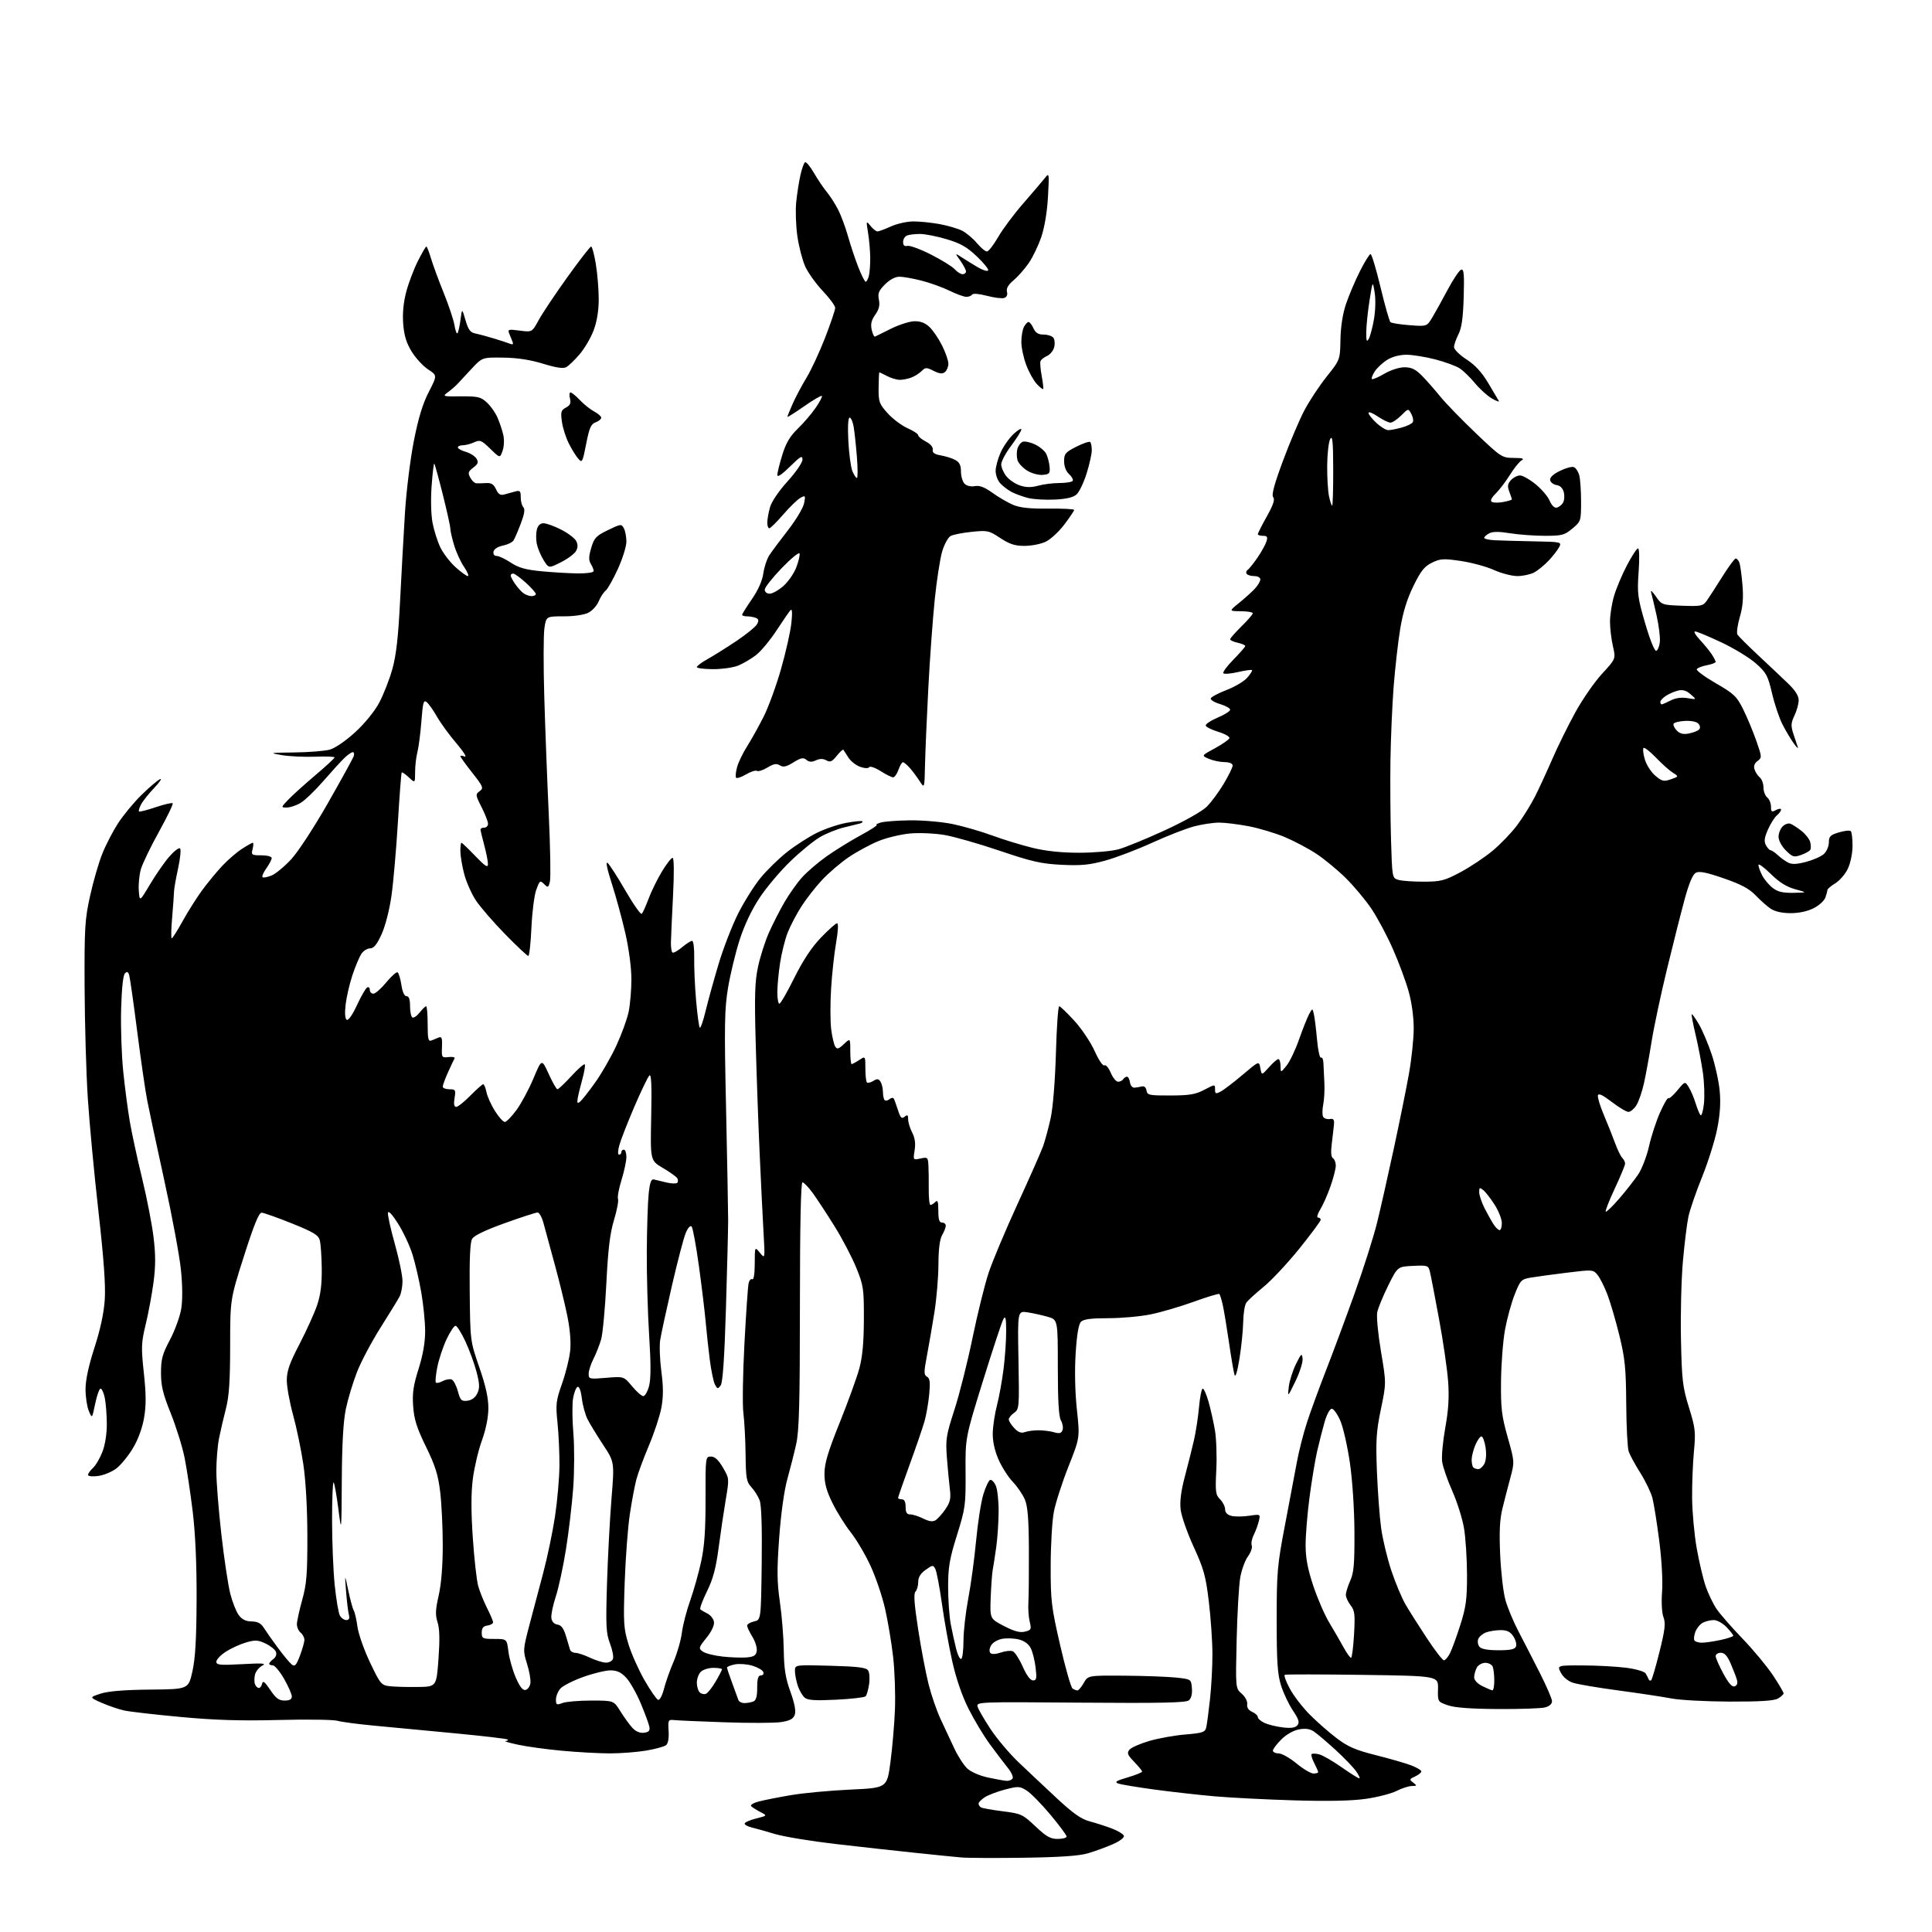 <?xml version="1.0" encoding="UTF-8" standalone="no"?>
<svg 
  version="1.1" 
  xmlns="http://www.w3.org/2000/svg" 
  xmlns:xlink="http://www.w3.org/1999/xlink" 
  xmlns:svg="http://www.w3.org/2000/svg"
  xmlns:rdf="http://www.w3.org/1999/02/22-rdf-syntax-ns#"
  xmlns:cc="http://creativecommons.org/ns#"
  xmlns:dc="http://purl.org/dc/elements/1.1/"
  viewBox="0 0 768 768"
  width="768"
  height="768"
>
<style>svg {background-color: white; }</style>"
<path stroke="none" fill="black" fill-rule="evenodd" d="M407.00,738.48C395.73,738.64 384.48,738.59 382.00,738.36C379.52,738.14 371.20,737.30 363.50,736.49C355.80,735.69 341.62,734.12 332.00,733.00C322.38,731.89 311.57,730.10 308.00,729.03C304.43,727.95 300.26,726.79 298.75,726.43C297.24,726.07 296.00,725.39 296.00,724.91C296.00,724.42 298.04,723.52 300.53,722.89C305.06,721.75 305.06,721.75 302.28,720.31C300.75,719.52 299.11,718.49 298.62,718.01C298.13,717.52 299.43,716.70 301.62,716.12C303.76,715.56 309.55,714.42 314.50,713.58C319.45,712.74 330.05,711.76 338.05,711.39C352.59,710.72 352.59,710.72 353.95,700.61C354.70,695.05 355.51,685.61 355.75,679.63C355.99,673.65 355.67,664.20 355.03,658.63C354.40,653.06 352.96,644.45 351.83,639.50C350.71,634.55 348.09,626.85 346.02,622.38C343.95,617.91 340.42,611.94 338.17,609.10C335.93,606.26 332.66,601.03 330.91,597.46C328.53,592.63 327.72,589.64 327.74,585.74C327.76,581.69 329.14,577.08 333.80,565.50C337.11,557.25 340.62,547.58 341.59,544.00C342.84,539.41 343.37,533.68 343.40,524.50C343.44,512.29 343.26,511.05 340.40,504.00C338.74,499.88 334.85,492.45 331.77,487.50C328.69,482.55 324.78,476.59 323.08,474.25C321.38,471.91 319.54,470.00 318.99,470.00C318.35,470.00 317.99,487.13 317.98,518.75C317.97,557.70 317.67,568.81 316.51,574.00C315.71,577.58 314.12,583.88 312.97,588.00C311.71,592.55 310.44,601.70 309.74,611.27C308.81,624.18 308.86,628.80 310.01,636.77C310.79,642.12 311.49,650.77 311.56,656.00C311.66,663.38 312.25,667.07 314.21,672.51C315.91,677.26 316.46,680.23 315.92,681.69C315.31,683.32 313.96,684.03 310.44,684.56C307.87,684.95 297.83,684.98 288.13,684.64C278.43,684.31 269.38,683.91 268.00,683.76C265.62,683.51 265.51,683.73 265.78,688.10C265.96,690.95 265.58,693.09 264.78,693.73C264.08,694.29 260.54,695.26 256.92,695.88C253.30,696.49 246.77,697.00 242.42,697.00C238.06,696.99 229.46,696.52 223.30,695.94C217.14,695.37 209.27,694.28 205.80,693.53C202.34,692.77 200.14,692.12 200.92,692.08C201.70,692.04 202.10,691.77 201.81,691.48C201.53,691.19 192.11,690.09 180.90,689.02C169.68,687.95 155.24,686.59 148.80,685.98C142.37,685.38 135.78,684.51 134.15,684.04C132.53,683.58 122.04,683.43 110.85,683.72C95.92,684.11 85.57,683.80 72.00,682.54C61.83,681.61 51.66,680.44 49.40,679.95C47.15,679.46 43.10,678.08 40.40,676.89C35.50,674.72 35.50,674.72 40.00,673.25C43.05,672.26 49.40,671.74 59.70,671.64C74.90,671.50 74.90,671.50 76.49,664.40C77.64,659.21 78.09,651.51 78.15,635.90C78.21,621.91 77.67,609.83 76.62,601.00C75.72,593.58 74.27,583.90 73.38,579.50C72.50,575.10 70.02,567.16 67.89,561.85C64.77,554.11 64.00,550.92 64.00,545.75C64.00,540.28 64.54,538.28 67.56,532.59C69.52,528.90 71.53,523.36 72.04,520.28C72.61,516.77 72.56,510.97 71.92,504.73C71.36,499.25 68.43,483.46 65.40,469.64C62.37,455.81 59.28,441.35 58.53,437.50C57.77,433.65 55.98,421.27 54.54,410.00C53.10,398.73 51.67,388.67 51.36,387.65C50.94,386.25 50.52,386.08 49.65,386.95C48.94,387.66 48.36,393.10 48.15,401.15C47.95,408.34 48.33,419.45 48.98,425.86C49.63,432.26 50.82,441.32 51.63,446.00C52.44,450.68 54.63,460.80 56.51,468.50C58.38,476.20 60.43,486.70 61.04,491.83C61.88,498.79 61.88,503.35 61.02,509.79C60.39,514.53 58.99,522.04 57.92,526.46C56.15,533.79 56.08,535.50 57.18,545.78C58.10,554.27 58.12,558.68 57.27,563.60C56.57,567.69 54.91,572.23 52.83,575.69C51.00,578.74 48.05,582.35 46.29,583.71C44.52,585.07 41.26,586.42 39.04,586.72C36.71,587.03 35.00,586.85 35.00,586.29C35.00,585.75 35.88,584.51 36.96,583.53C38.04,582.55 39.73,579.67 40.71,577.13C41.79,574.33 42.48,569.93 42.46,566.00C42.44,562.42 42.08,557.81 41.67,555.75C41.25,553.69 40.50,552.00 39.99,552.00C39.49,552.00 38.52,554.69 37.84,557.98C36.61,563.97 36.61,563.97 35.30,560.87C34.59,559.17 34.00,555.28 34.00,552.23C34.00,548.61 35.23,542.87 37.56,535.68C39.91,528.42 41.30,521.90 41.65,516.58C42.02,510.99 41.24,500.18 39.13,481.50C37.44,466.65 35.54,446.40 34.90,436.50C34.26,426.60 33.69,406.80 33.63,392.50C33.53,368.92 33.73,365.54 35.80,356.18C37.05,350.50 39.23,342.95 40.65,339.40C42.07,335.85 44.91,330.37 46.95,327.23C49.00,324.08 53.11,319.10 56.09,316.16C59.06,313.22 62.40,310.35 63.50,309.79C64.60,309.22 63.64,310.73 61.37,313.13C59.09,315.53 56.69,318.55 56.04,319.84C55.38,321.12 55.02,322.35 55.25,322.58C55.47,322.80 58.46,322.04 61.88,320.88C65.31,319.73 68.35,319.02 68.64,319.31C68.94,319.60 66.47,324.71 63.17,330.67C59.87,336.63 56.65,343.30 56.01,345.50C55.37,347.70 54.99,351.52 55.17,354.00C55.50,358.50 55.50,358.50 59.66,351.50C61.95,347.65 65.39,342.70 67.31,340.50C69.23,338.30 71.15,336.84 71.58,337.26C72.01,337.68 71.65,341.28 70.78,345.26C69.91,349.24 69.18,353.40 69.17,354.50C69.15,355.60 68.82,360.21 68.43,364.75C68.03,369.29 67.96,373.00 68.27,373.00C68.58,373.00 70.50,369.96 72.55,366.25C74.59,362.54 78.07,357.02 80.27,354.00C82.48,350.98 86.13,346.54 88.39,344.15C90.65,341.75 94.18,338.71 96.23,337.40C98.28,336.08 100.20,335.00 100.50,335.00C100.80,335.00 100.76,336.12 100.41,337.50C99.82,339.86 100.01,340.00 103.89,340.00C106.20,340.00 108.00,340.48 108.00,341.10C108.00,341.70 107.05,343.52 105.89,345.15C104.73,346.78 104.04,348.37 104.36,348.69C104.68,349.01 106.31,348.70 107.98,348.01C109.66,347.31 113.22,344.35 115.90,341.42C118.57,338.50 125.06,328.54 130.32,319.30C135.58,310.06 140.18,301.71 140.55,300.75C140.91,299.79 140.78,299.00 140.25,299.00C139.72,299.00 138.21,300.04 136.90,301.31C135.58,302.58 131.84,306.68 128.58,310.43C125.33,314.17 121.28,318.08 119.58,319.11C117.89,320.15 115.40,320.99 114.06,321.00C111.63,321.00 111.63,321.00 114.56,317.91C116.18,316.21 120.99,311.86 125.25,308.25C129.51,304.64 133.00,301.42 133.00,301.09C133.00,300.77 129.52,300.63 125.25,300.80C120.99,300.96 115.03,300.68 112.00,300.17C106.79,299.28 107.05,299.23 117.00,299.11C122.78,299.04 129.13,298.54 131.12,297.98C133.19,297.41 137.49,294.46 141.19,291.07C145.03,287.54 148.90,282.79 150.75,279.32C152.46,276.11 154.80,270.11 155.96,265.99C157.50,260.48 158.31,253.35 159.03,239.00C159.57,228.28 160.44,212.53 160.97,204.00C161.49,195.47 163.07,182.65 164.47,175.50C166.28,166.25 168.00,160.58 170.42,155.86C173.83,149.23 173.83,149.23 170.20,146.86C168.20,145.56 165.27,142.39 163.67,139.80C161.56,136.37 160.65,133.41 160.28,128.80C159.96,124.65 160.36,120.31 161.47,116.08C162.39,112.55 164.47,107.04 166.09,103.83C167.70,100.62 169.23,98.00 169.48,98.00C169.72,98.00 170.56,100.14 171.34,102.75C172.13,105.36 174.40,111.55 176.41,116.50C178.41,121.45 180.32,127.20 180.66,129.28C180.99,131.36 181.53,132.81 181.84,132.49C182.16,132.17 182.70,129.80 183.04,127.21C183.66,122.50 183.66,122.50 185.05,127.29C186.15,131.10 186.95,132.17 188.97,132.57C190.36,132.85 193.75,133.76 196.50,134.60C199.25,135.45 202.13,136.39 202.91,136.71C203.83,137.08 204.12,136.79 203.76,135.89C203.45,135.12 202.86,133.66 202.44,132.64C201.76,130.92 202.09,130.82 206.60,131.42C211.50,132.07 211.50,132.07 214.14,127.23C215.59,124.57 220.71,116.90 225.52,110.20C230.33,103.49 234.59,98.00 234.99,98.00C235.38,98.00 236.22,101.12 236.85,104.94C237.48,108.76 238.00,115.04 238.00,118.91C238.00,123.49 237.30,127.79 235.99,131.29C234.89,134.24 232.37,138.54 230.40,140.84C228.43,143.14 226.04,145.44 225.08,145.96C223.88,146.60 221.02,146.17 215.85,144.58C210.79,143.02 205.64,142.23 200.02,142.16C191.69,142.05 191.69,142.05 187.44,146.62C185.10,149.13 182.58,151.84 181.84,152.64C181.10,153.45 179.43,154.90 178.12,155.87C175.77,157.60 175.85,157.63 183.28,157.56C189.99,157.51 191.13,157.78 193.54,160.00C195.04,161.38 196.94,164.07 197.77,166.00C198.60,167.93 199.63,171.00 200.06,172.84C200.50,174.76 200.39,177.46 199.79,179.17C198.75,182.16 198.75,182.16 194.90,178.41C191.40,174.99 190.83,174.76 188.48,175.83C187.07,176.47 185.03,177.00 183.95,177.00C182.88,177.00 182.00,177.38 182.00,177.86C182.00,178.33 183.42,179.12 185.15,179.61C186.88,180.11 188.79,181.32 189.40,182.30C190.29,183.75 190.06,184.42 188.13,185.89C186.11,187.42 185.93,188.00 186.92,189.84C187.55,191.03 188.62,192.05 189.29,192.11C189.95,192.16 191.73,192.13 193.24,192.03C195.32,191.90 196.26,192.49 197.18,194.49C198.08,196.46 198.89,196.98 200.44,196.57C201.57,196.26 203.51,195.73 204.75,195.39C206.71,194.85 207.00,195.14 207.00,197.68C207.00,199.29 207.47,201.07 208.04,201.64C208.77,202.37 208.46,204.34 207.04,208.09C205.91,211.07 204.60,214.11 204.12,214.85C203.65,215.59 201.74,216.51 199.89,216.89C197.86,217.30 196.38,218.27 196.18,219.29C195.98,220.33 196.48,221.00 197.45,221.00C198.33,221.00 200.85,222.19 203.05,223.65C206.15,225.70 208.92,226.48 215.28,227.09C219.80,227.52 226.31,227.90 229.75,227.94C233.35,227.97 236.00,227.57 236.00,226.99C236.00,226.43 235.48,225.14 234.85,224.13C233.97,222.72 234.01,221.22 235.02,217.79C236.20,213.80 236.95,213.01 241.68,210.72C246.78,208.25 247.05,208.22 248.00,210.00C248.55,211.03 249.00,213.42 249.00,215.31C249.00,217.20 247.48,222.08 245.63,226.14C243.78,230.21 241.58,234.11 240.74,234.80C239.90,235.50 238.65,237.42 237.97,239.08C237.28,240.74 235.45,242.75 233.91,243.55C232.24,244.41 228.27,245.00 224.11,245.00C217.12,245.00 217.12,245.00 216.41,249.73C216.02,252.34 216.00,264.60 216.36,276.98C216.72,289.37 217.52,310.37 218.14,323.66C218.76,336.95 218.96,349.01 218.60,350.45C217.99,352.91 217.83,352.97 216.28,351.42C214.72,349.87 214.52,350.02 213.19,353.63C212.40,355.76 211.53,362.56 211.25,368.75C210.98,374.94 210.41,380.00 210.00,380.00C209.59,380.00 205.49,376.15 200.88,371.44C196.27,366.73 191.05,360.71 189.27,358.07C187.49,355.42 185.36,350.63 184.52,347.42C183.68,344.21 183.00,340.10 183.00,338.29C183.00,336.48 183.19,335.00 183.43,335.00C183.67,335.00 186.13,337.36 188.91,340.25C192.88,344.38 193.96,345.08 193.97,343.50C193.97,342.40 193.31,339.02 192.50,336.00C191.69,332.98 191.02,330.16 191.01,329.75C191.01,329.34 191.68,329.00 192.50,329.00C193.32,329.00 194.00,328.31 194.00,327.47C194.00,326.62 192.85,323.66 191.44,320.87C189.00,316.07 188.96,315.75 190.66,314.51C192.32,313.29 192.12,312.77 187.73,307.18C185.13,303.88 183.00,300.92 183.00,300.62C183.00,300.31 183.78,300.36 184.74,300.73C185.70,301.10 184.20,298.72 181.41,295.45C178.62,292.18 175.16,287.44 173.72,284.92C172.29,282.40 170.46,279.79 169.65,279.13C168.39,278.08 168.09,279.14 167.51,286.71C167.14,291.54 166.42,297.07 165.92,299.00C165.42,300.93 165.01,304.49 165.01,306.92C165.00,311.35 165.00,311.35 162.50,309.00C161.13,307.71 159.86,306.85 159.68,307.08C159.49,307.31 158.81,316.27 158.16,327.00C157.51,337.73 156.36,350.85 155.60,356.17C154.80,361.79 153.15,368.17 151.67,371.42C149.79,375.52 148.57,377.00 147.08,377.00C145.96,377.00 144.39,378.01 143.60,379.25C142.80,380.49 141.22,384.27 140.09,387.66C138.96,391.05 137.75,396.28 137.40,399.28C136.99,402.75 137.15,404.97 137.83,405.39C138.46,405.78 140.10,403.44 141.86,399.64C143.50,396.11 145.32,392.92 145.92,392.55C146.52,392.18 147.00,392.58 147.00,393.44C147.00,394.30 147.64,395.00 148.43,395.00C149.22,395.00 151.52,392.98 153.55,390.51C155.57,388.04 157.60,386.25 158.05,386.53C158.51,386.82 159.19,389.06 159.56,391.52C159.98,394.35 160.74,396.00 161.61,396.00C162.56,396.00 163.00,397.25 163.00,399.94C163.00,402.11 163.41,404.14 163.92,404.45C164.43,404.76 165.73,403.89 166.81,402.51C167.90,401.13 169.06,400.00 169.39,400.00C169.73,400.00 170.00,403.20 170.00,407.11C170.00,413.03 170.25,414.11 171.50,413.61C172.33,413.27 173.65,412.74 174.45,412.41C175.60,411.95 175.85,412.73 175.70,416.16C175.51,420.37 175.58,420.49 178.34,420.20C179.90,420.03 180.97,420.26 180.71,420.70C180.45,421.14 179.28,423.61 178.12,426.20C176.95,428.78 176.00,431.36 176.00,431.95C176.00,432.53 177.18,433.00 178.63,433.00C181.08,433.00 181.22,433.24 180.69,436.50C180.30,438.91 180.51,440.00 181.35,440.00C182.03,440.00 184.57,437.98 187.00,435.50C189.43,433.03 191.72,431.00 192.08,431.00C192.45,431.00 193.03,432.42 193.38,434.15C193.73,435.89 195.25,439.26 196.76,441.65C198.27,444.04 200.02,446.00 200.66,446.00C201.31,446.00 203.39,443.86 205.31,441.25C207.22,438.64 210.26,432.97 212.07,428.66C215.35,420.83 215.35,420.83 218.11,426.91C219.63,430.26 221.20,433.00 221.59,433.00C221.99,433.00 224.47,430.65 227.11,427.78C229.74,424.92 232.14,422.81 232.44,423.11C232.74,423.40 232.30,426.09 231.47,429.07C230.64,432.06 229.81,435.52 229.62,436.76C229.34,438.57 229.54,438.79 230.64,437.89C231.38,437.27 234.07,433.86 236.59,430.32C239.12,426.78 242.90,420.20 244.99,415.69C247.08,411.19 249.29,405.12 249.89,402.20C250.50,399.29 251.00,393.44 250.99,389.20C250.99,384.70 249.99,377.14 248.59,371.00C247.27,365.23 244.84,356.32 243.19,351.20C241.29,345.34 240.69,342.32 241.55,343.04C242.30,343.66 245.50,348.64 248.65,354.09C251.81,359.55 254.72,363.67 255.12,363.26C255.52,362.84 256.76,360.09 257.87,357.14C258.98,354.18 261.36,349.35 263.16,346.39C264.95,343.42 266.85,341.00 267.36,341.00C267.94,341.00 268.01,346.84 267.53,356.25C267.10,364.64 266.73,372.96 266.70,374.74C266.67,376.52 266.93,378.27 267.28,378.62C267.63,378.96 269.32,378.07 271.03,376.62C272.75,375.18 274.59,374.00 275.12,374.00C275.66,374.00 276.03,376.98 275.96,380.75C275.88,384.46 276.22,392.10 276.71,397.72C277.20,403.34 277.86,408.19 278.18,408.51C278.50,408.83 279.55,405.81 280.51,401.80C281.48,397.78 283.79,389.41 285.66,383.18C287.52,376.96 291.01,367.96 293.41,363.18C295.81,358.41 299.85,351.98 302.39,348.90C304.93,345.81 309.68,341.19 312.95,338.62C316.22,336.05 321.50,332.66 324.70,331.07C327.89,329.49 333.16,327.70 336.42,327.10C339.67,326.50 342.55,326.22 342.81,326.48C343.07,326.74 342.66,327.13 341.89,327.34C341.13,327.55 338.25,328.26 335.50,328.92C332.75,329.58 328.48,331.29 326.00,332.73C323.52,334.16 318.19,338.52 314.15,342.42C310.11,346.31 304.58,352.88 301.87,357.00C298.75,361.74 295.84,367.91 293.97,373.76C292.34,378.86 290.28,387.41 289.39,392.76C288.00,401.20 287.89,407.59 288.62,440.50C289.07,461.40 289.45,481.43 289.45,485.00C289.45,488.57 289.05,504.45 288.57,520.27C287.97,540.01 287.31,549.56 286.48,550.70C285.36,552.23 285.18,552.20 284.21,550.39C283.63,549.30 282.70,544.83 282.14,540.46C281.59,536.08 280.86,529.35 280.52,525.50C280.18,521.65 278.99,511.75 277.86,503.50C276.73,495.25 275.41,488.08 274.93,487.57C274.40,487.02 273.45,488.07 272.58,490.15C271.77,492.08 269.31,501.50 267.10,511.08C264.90,520.66 262.80,530.36 262.44,532.63C262.08,534.91 262.28,540.54 262.90,545.16C263.71,551.29 263.72,555.17 262.92,559.53C262.31,562.81 260.10,569.55 258.00,574.50C255.91,579.45 253.65,585.52 252.99,588.00C252.33,590.48 251.14,596.77 250.36,602.00C249.57,607.23 248.66,619.43 248.32,629.11C247.77,645.21 247.90,647.32 249.83,653.61C250.99,657.40 253.87,663.85 256.22,667.94C258.57,672.03 261.00,675.53 261.62,675.73C262.24,675.92 263.27,673.98 263.93,671.38C264.58,668.79 266.29,663.94 267.74,660.59C269.18,657.24 270.68,652.02 271.06,649.00C271.45,645.98 272.93,640.23 274.36,636.24C275.78,632.24 277.74,625.26 278.72,620.74C280.04,614.63 280.49,608.16 280.46,595.75C280.43,579.17 280.45,579.00 282.62,579.00C284.15,579.00 285.58,580.32 287.36,583.36C289.91,587.70 289.91,587.73 288.50,596.11C287.72,600.72 286.44,609.36 285.66,615.29C284.58,623.46 283.45,627.67 281.02,632.61C279.25,636.20 278.07,639.40 278.39,639.72C278.70,640.04 279.99,640.80 281.23,641.42C282.48,642.04 283.64,643.54 283.82,644.75C284.01,646.09 282.84,648.56 280.83,651.06C277.69,654.96 277.62,655.25 279.36,656.52C280.37,657.26 283.96,658.16 287.35,658.52C290.73,658.88 295.07,659.02 297.00,658.84C299.75,658.57 300.57,658.01 300.82,656.23C301.00,654.99 300.21,652.46 299.07,650.62C297.93,648.77 297.00,646.79 297.00,646.21C297.00,645.63 298.24,644.89 299.75,644.55C302.50,643.95 302.50,643.95 302.79,621.63C302.97,607.12 302.69,598.30 301.97,596.41C301.36,594.81 299.88,592.45 298.68,591.17C296.74,589.09 296.49,587.66 296.38,578.17C296.31,572.30 295.92,564.90 295.51,561.72C295.10,558.54 295.28,546.16 295.92,534.22C296.55,522.27 297.29,511.47 297.57,510.21C297.84,508.95 298.50,508.19 299.03,508.52C299.62,508.88 300.01,506.45 300.02,502.31C300.04,495.50 300.04,495.50 302.08,498.00C304.12,500.50 304.12,500.50 303.52,490.00C303.19,484.23 302.48,469.82 301.95,458.00C301.42,446.18 300.72,426.38 300.39,414.00C299.89,395.69 300.07,390.15 301.34,384.24C302.20,380.25 304.14,374.17 305.66,370.74C307.19,367.31 309.97,361.85 311.85,358.61C313.73,355.37 316.87,350.94 318.83,348.77C320.79,346.59 325.12,342.88 328.45,340.51C331.78,338.13 337.88,334.36 342.00,332.11C346.12,329.87 349.05,327.98 348.50,327.91C347.95,327.85 348.62,327.44 350.00,327.00C351.38,326.56 356.68,326.15 361.79,326.10C366.90,326.04 374.53,326.71 378.73,327.58C382.94,328.45 390.01,330.50 394.44,332.13C398.87,333.76 406.10,335.97 410.50,337.04C415.84,338.34 422.00,338.98 429.00,338.98C434.77,338.98 441.75,338.37 444.50,337.64C447.25,336.90 455.57,333.50 463.00,330.08C470.79,326.49 477.85,322.51 479.70,320.68C481.46,318.93 484.49,314.83 486.45,311.56C488.40,308.29 490.00,305.03 490.00,304.31C490.00,303.51 488.74,302.98 486.75,302.95C484.96,302.93 482.16,302.34 480.52,301.64C477.54,300.37 477.54,300.37 482.96,297.44C485.93,295.82 488.52,294.02 488.71,293.43C488.89,292.85 486.93,291.72 484.34,290.93C481.75,290.14 479.48,289.03 479.30,288.45C479.12,287.88 481.23,286.46 483.98,285.29C486.74,284.13 489.00,282.70 489.00,282.13C489.00,281.55 487.19,280.54 484.97,279.87C482.76,279.21 481.10,278.19 481.29,277.62C481.49,277.04 484.31,275.54 487.57,274.29C490.83,273.04 494.54,270.84 495.80,269.39C497.07,267.95 497.92,266.59 497.70,266.37C497.48,266.15 494.98,266.50 492.15,267.15C489.32,267.81 486.70,268.03 486.31,267.65C485.93,267.27 487.73,264.81 490.31,262.19C492.89,259.57 495.00,257.15 495.00,256.80C495.00,256.45 493.65,255.86 492.00,255.50C490.35,255.14 489.00,254.52 489.00,254.13C489.00,253.74 491.02,251.43 493.50,249.00C495.98,246.57 498.00,244.23 498.00,243.79C498.00,243.36 495.86,242.98 493.25,242.97C488.50,242.93 488.50,242.93 492.49,239.72C494.69,237.95 497.50,235.42 498.74,234.10C499.98,232.79 501.00,231.10 501.00,230.35C501.00,229.59 499.95,229.00 498.56,229.00C497.22,229.00 495.86,228.58 495.54,228.07C495.23,227.56 495.42,226.86 495.97,226.52C496.52,226.18 498.27,224.01 499.85,221.70C501.43,219.39 503.04,216.49 503.43,215.25C504.00,213.42 503.75,213.00 502.07,213.00C500.93,213.00 500.00,212.71 500.00,212.35C500.00,211.99 501.61,208.81 503.58,205.29C506.15,200.69 506.87,198.54 506.12,197.65C505.39,196.76 506.50,192.62 510.01,183.16C512.72,175.87 516.53,166.87 518.49,163.16C520.44,159.44 524.44,153.39 527.37,149.71C532.70,143.03 532.70,143.03 532.85,134.98C532.95,129.87 533.75,124.70 535.06,120.83C536.19,117.47 538.67,111.63 540.57,107.86C542.47,104.09 544.38,101.00 544.82,101.00C545.26,101.00 547.04,106.93 548.78,114.17C550.51,121.41 552.29,127.65 552.72,128.05C553.15,128.44 556.58,128.99 560.35,129.27C567.19,129.79 567.19,129.79 569.35,126.21C570.53,124.25 573.30,119.26 575.50,115.12C577.70,110.99 580.10,107.42 580.84,107.19C581.92,106.86 582.11,108.99 581.84,118.14C581.59,126.47 581.03,130.41 579.75,132.90C578.79,134.78 578.00,137.06 578.00,137.99C578.00,138.91 580.23,141.11 582.95,142.87C586.39,145.10 589.04,147.98 591.61,152.29C593.65,155.71 595.54,158.90 595.81,159.39C596.08,159.89 594.83,159.44 593.03,158.39C591.24,157.35 588.22,154.62 586.33,152.33C584.44,150.03 581.70,147.38 580.25,146.43C578.80,145.48 574.44,143.88 570.56,142.87C566.68,141.86 561.53,141.03 559.12,141.02C556.44,141.01 553.46,141.79 551.47,143.02C549.68,144.13 547.45,146.19 546.52,147.60C545.60,149.02 545.07,150.40 545.34,150.67C545.62,150.95 547.83,150.01 550.26,148.59C552.81,147.09 556.21,146.00 558.30,146.00C561.09,146.00 562.69,146.77 565.22,149.33C567.02,151.16 570.30,154.88 572.49,157.58C574.68,160.29 581.09,166.89 586.72,172.25C596.70,181.77 597.07,182.00 601.73,182.03C605.30,182.05 606.08,182.30 604.83,183.03C603.92,183.57 601.84,186.14 600.23,188.75C598.61,191.36 596.07,194.70 594.60,196.16C592.84,197.89 592.29,199.06 593.02,199.51C593.63,199.89 595.68,199.91 597.56,199.55C599.45,199.20 601.00,198.73 601.00,198.52C601.00,198.31 600.54,196.91 599.97,195.43C599.15,193.27 599.29,192.34 600.63,190.86C601.55,189.84 603.18,189.00 604.24,189.00C605.30,189.00 608.10,190.59 610.47,192.53C612.84,194.47 615.35,197.42 616.03,199.08C616.77,200.85 617.90,201.97 618.78,201.80C619.61,201.63 620.74,200.78 621.29,199.90C621.84,199.03 622.00,197.15 621.65,195.72C621.23,194.07 620.19,193.02 618.76,192.82C617.53,192.64 616.38,191.77 616.21,190.88C616.01,189.82 617.34,188.54 620.06,187.20C622.34,186.07 624.84,185.39 625.62,185.68C626.39,185.98 627.35,187.41 627.76,188.86C628.17,190.31 628.50,195.04 628.50,199.36C628.50,207.10 628.45,207.26 625.04,210.11C621.89,212.74 620.89,213.00 614.04,212.99C609.89,212.99 603.68,212.53 600.23,211.97C595.87,211.26 593.36,211.27 591.98,212.01C590.89,212.59 590.00,213.40 590.00,213.81C590.00,214.22 591.91,214.65 594.25,214.76C596.59,214.88 603.53,215.07 609.68,215.19C620.59,215.39 620.83,215.45 619.81,217.45C619.23,218.58 617.35,221.00 615.63,222.84C613.91,224.67 611.28,226.81 609.80,227.59C608.31,228.36 605.33,229.00 603.17,229.00C601.01,229.00 596.82,227.91 593.87,226.58C590.92,225.24 585.00,223.64 580.73,223.00C573.79,221.98 572.56,222.05 569.23,223.68C566.21,225.15 564.80,226.93 561.83,233.00C559.30,238.18 557.69,243.43 556.60,250.00C555.74,255.22 554.57,265.57 553.99,273.00C553.42,280.43 552.85,293.70 552.72,302.50C552.60,311.30 552.70,325.38 552.95,333.78C553.41,349.06 553.41,349.06 555.95,349.78C557.35,350.18 561.88,350.49 566.00,350.48C572.73,350.47 574.22,350.08 580.52,346.73C584.39,344.67 590.13,340.85 593.27,338.24C596.42,335.64 600.85,331.03 603.11,328.00C605.37,324.98 608.55,319.87 610.18,316.65C611.80,313.43 614.92,306.68 617.10,301.65C619.28,296.62 623.41,288.25 626.28,283.05C629.15,277.86 633.93,270.97 636.91,267.75C642.32,261.89 642.32,261.89 641.16,256.87C640.52,254.11 640.00,249.71 640.00,247.11C640.00,244.50 640.72,239.92 641.60,236.93C642.47,233.94 644.78,228.46 646.72,224.75C648.66,221.04 650.65,218.00 651.14,218.00C651.66,218.00 651.76,222.01 651.38,227.33C650.78,235.96 650.97,237.48 654.00,247.86C655.93,254.46 657.74,258.92 658.39,258.71C659.00,258.51 659.64,256.89 659.82,255.12C659.99,253.34 659.41,248.65 658.53,244.69C657.64,240.74 656.66,236.60 656.35,235.50C656.03,234.40 656.85,235.07 658.17,237.00C660.55,240.46 660.66,240.50 668.71,240.79C676.22,241.06 676.97,240.90 678.47,238.79C679.36,237.53 682.14,233.24 684.64,229.25C687.14,225.26 689.54,222.00 689.98,222.00C690.43,222.00 691.07,222.74 691.42,223.65C691.77,224.55 692.32,228.51 692.65,232.45C693.10,237.66 692.81,241.15 691.59,245.33C690.67,248.49 690.26,251.61 690.66,252.26C691.07,252.92 694.78,256.62 698.91,260.48C703.04,264.34 708.35,269.35 710.71,271.62C713.61,274.40 715.00,276.58 715.00,278.33C715.00,279.76 714.25,282.51 713.33,284.43C711.91,287.40 711.85,288.50 712.90,291.72C713.57,293.80 714.36,296.18 714.65,297.00C714.94,297.82 714.21,297.15 713.04,295.50C711.86,293.85 709.85,290.48 708.58,288.00C707.30,285.52 705.43,279.97 704.42,275.65C702.77,268.58 702.14,267.41 698.04,263.76C695.55,261.53 689.34,257.74 684.27,255.35C679.19,252.96 674.49,251.00 673.82,251.00C673.15,251.00 673.98,252.46 675.65,254.25C677.33,256.04 679.44,258.61 680.35,259.97C681.26,261.33 682.00,262.74 682.00,263.11C682.00,263.48 680.44,264.07 678.54,264.43C676.63,264.78 674.82,265.49 674.50,265.99C674.19,266.50 677.57,269.01 682.01,271.57C689.26,275.75 690.37,276.80 692.89,281.86C694.44,284.96 696.78,290.57 698.10,294.32C700.42,300.91 700.44,301.19 698.66,302.50C697.44,303.39 697.03,304.53 697.45,305.84C697.79,306.93 698.74,308.37 699.54,309.03C700.34,309.70 701.00,311.48 701.00,313.00C701.00,314.52 701.67,316.32 702.50,317.00C703.33,317.68 704.00,319.33 704.00,320.66C704.00,322.76 704.26,322.93 706.00,322.00C707.10,321.41 708.00,321.34 708.00,321.84C708.00,322.34 707.25,323.37 706.34,324.13C705.42,324.88 703.83,327.41 702.80,329.74C701.35,333.00 701.16,334.44 701.99,335.99C702.59,337.09 703.42,338.00 703.85,338.00C704.27,338.00 705.52,338.84 706.62,339.86C707.73,340.89 709.56,342.23 710.70,342.84C712.25,343.67 714.07,343.61 717.90,342.62C720.72,341.88 723.92,340.48 725.01,339.49C726.11,338.50 727.00,336.43 727.00,334.89C727.00,332.48 727.57,331.91 731.01,330.88C733.21,330.22 735.33,330.00 735.72,330.39C736.11,330.78 736.42,333.44 736.41,336.30C736.39,339.28 735.59,343.15 734.52,345.37C733.50,347.50 731.27,350.08 729.58,351.11C727.89,352.14 726.48,353.32 726.45,353.74C726.42,354.16 726.05,355.52 725.63,356.77C725.20,358.01 723.11,359.93 720.97,361.02C718.53,362.26 715.10,363.00 711.79,362.99C708.43,362.99 705.55,362.35 703.90,361.24C702.46,360.28 699.76,357.89 697.90,355.93C695.35,353.26 692.17,351.56 685.23,349.16C678.33,346.77 675.49,346.20 674.11,346.94C672.87,347.61 671.40,351.12 669.61,357.71C668.15,363.10 664.99,375.60 662.59,385.50C660.19,395.40 657.46,408.23 656.54,414.00C655.62,419.77 654.24,427.29 653.48,430.71C652.72,434.12 651.35,438.06 650.43,439.46C649.52,440.86 648.12,442.00 647.33,442.00C646.53,442.00 643.54,440.21 640.69,438.03C637.02,435.22 635.41,434.47 635.19,435.47C635.02,436.25 636.08,439.73 637.55,443.19C639.02,446.66 641.02,451.67 641.98,454.32C642.95,456.97 644.25,459.65 644.87,460.27C645.49,460.89 646.00,461.92 646.00,462.56C646.00,463.20 644.16,467.65 641.91,472.44C639.67,477.24 638.04,481.38 638.31,481.64C638.57,481.90 640.97,479.59 643.64,476.50C646.31,473.40 649.71,469.07 651.20,466.86C652.68,464.66 654.62,459.62 655.50,455.68C656.38,451.73 658.35,445.69 659.88,442.25C661.41,438.81 662.91,436.24 663.21,436.55C663.52,436.85 665.13,435.45 666.79,433.44C669.81,429.78 669.81,429.78 671.29,432.14C672.11,433.44 673.33,436.30 674.01,438.50C674.69,440.70 675.57,442.86 675.98,443.30C676.38,443.75 676.99,441.77 677.32,438.91C677.66,436.05 677.49,430.50 676.95,426.58C676.40,422.66 675.10,415.86 674.06,411.48C673.01,407.10 672.31,403.36 672.49,403.18C672.67,402.99 673.96,404.79 675.35,407.17C676.73,409.55 679.02,414.93 680.42,419.12C681.82,423.31 683.25,429.87 683.61,433.69C684.06,438.53 683.74,443.16 682.57,448.95C681.64,453.53 678.94,462.07 676.57,467.95C674.19,473.82 671.77,480.87 671.18,483.60C670.59,486.34 669.60,494.41 668.97,501.54C668.34,508.67 668.00,522.60 668.21,532.50C668.56,548.75 668.87,551.38 671.39,559.50C673.94,567.73 674.10,569.23 673.36,577.00C672.92,581.67 672.59,590.00 672.64,595.50C672.69,601.00 673.50,609.93 674.45,615.35C675.40,620.77 677.01,627.61 678.02,630.55C679.03,633.49 680.99,637.56 682.37,639.59C683.75,641.63 688.40,646.94 692.69,651.40C696.99,655.87 702.41,662.40 704.75,665.92C707.09,669.43 709.00,672.68 709.00,673.12C709.00,673.57 707.99,674.50 706.75,675.20C705.16,676.10 699.52,676.45 687.50,676.41C678.15,676.37 667.80,675.82 664.50,675.18C661.20,674.54 651.76,673.11 643.53,672.01C635.29,670.91 627.07,669.52 625.26,668.92C623.29,668.27 621.36,666.66 620.46,664.92C618.95,662.00 618.95,662.00 629.22,662.03C634.88,662.05 642.60,662.47 646.39,662.95C650.18,663.44 653.66,664.44 654.13,665.17C654.59,665.90 655.14,666.95 655.35,667.50C655.56,668.05 656.02,668.23 656.37,667.91C656.73,667.58 658.22,662.47 659.69,656.56C661.88,647.77 662.16,645.27 661.26,642.88C660.61,641.17 660.38,636.97 660.70,632.73C661.02,628.48 660.56,620.14 659.58,612.50C658.66,605.35 657.44,597.70 656.87,595.50C656.29,593.30 654.13,588.80 652.06,585.50C649.98,582.20 647.90,578.38 647.43,577.00C646.95,575.62 646.51,567.08 646.45,558.00C646.35,543.93 645.95,539.95 643.76,531.00C642.35,525.23 640.22,517.93 639.04,514.79C637.86,511.65 636.08,508.08 635.09,506.86C633.31,504.66 633.17,504.65 622.89,505.91C617.18,506.61 610.70,507.50 608.50,507.87C604.73,508.52 604.36,508.90 602.13,514.53C600.82,517.81 599.09,524.10 598.28,528.50C597.47,532.90 596.75,542.12 596.68,549.00C596.57,559.86 596.92,562.78 599.32,571.30C602.07,581.03 602.08,581.15 600.43,587.30C599.51,590.71 598.09,596.20 597.28,599.50C596.17,603.95 595.93,608.72 596.34,618.00C596.64,624.88 597.58,632.98 598.42,636.00C599.26,639.02 601.60,644.65 603.62,648.50C605.63,652.35 609.45,659.77 612.10,665.00C614.74,670.23 616.93,675.28 616.95,676.23C616.98,677.29 615.93,678.25 614.25,678.71C612.74,679.13 604.30,679.42 595.50,679.37C584.49,679.30 578.25,678.83 575.50,677.86C571.51,676.45 571.50,676.44 571.63,671.33C571.76,666.21 571.76,666.21 541.63,665.79C525.06,665.56 511.15,665.54 510.73,665.76C510.30,665.97 511.20,668.46 512.73,671.28C514.25,674.11 517.84,678.77 520.71,681.64C523.57,684.52 528.40,688.74 531.43,691.03C535.82,694.35 538.93,695.70 546.72,697.65C552.10,699.00 558.41,700.81 560.75,701.68C563.09,702.56 565.00,703.67 565.00,704.16C565.00,704.64 563.88,705.55 562.52,706.17C560.22,707.22 560.16,707.40 561.77,708.62C563.36,709.83 563.32,709.94 561.21,709.97C559.95,709.99 557.23,710.86 555.17,711.92C553.10,712.97 547.67,714.38 543.09,715.05C537.47,715.87 528.20,716.07 514.63,715.68C503.56,715.35 489.32,714.63 483.00,714.08C476.68,713.53 465.88,712.31 459.00,711.39C452.12,710.46 445.60,709.37 444.50,708.97C442.92,708.39 443.70,707.88 448.25,706.55C451.41,705.62 454.00,704.57 454.00,704.23C454.00,703.88 452.58,702.13 450.84,700.34C448.18,697.59 447.89,696.84 448.98,695.53C449.68,694.68 453.24,693.11 456.88,692.05C460.52,690.99 466.99,689.83 471.25,689.48C478.11,688.90 479.06,688.58 479.50,686.66C479.78,685.47 480.45,680.45 480.99,675.50C481.54,670.55 481.97,662.45 481.96,657.50C481.95,652.55 481.31,643.22 480.54,636.76C479.32,626.53 478.55,623.73 474.52,614.93C471.97,609.37 469.63,602.70 469.33,600.10C468.94,596.85 469.47,592.73 471.00,586.93C472.23,582.30 473.86,575.80 474.62,572.50C475.37,569.20 476.29,563.24 476.64,559.25C477.00,555.26 477.66,552.00 478.12,552.00C478.57,552.00 479.61,554.36 480.43,557.25C481.24,560.14 482.38,565.20 482.95,568.50C483.52,571.80 483.77,578.89 483.50,584.25C483.06,593.04 483.21,594.21 485.00,596.00C486.10,597.10 487.00,598.89 487.00,599.98C487.00,601.26 487.89,602.18 489.51,602.59C490.89,602.94 494.06,602.92 496.55,602.54C501.07,601.87 501.07,601.87 500.40,604.68C500.02,606.23 499.11,608.71 498.37,610.19C497.62,611.66 497.27,613.55 497.59,614.37C497.90,615.19 497.23,617.13 496.09,618.68C494.95,620.23 493.57,623.98 493.03,627.00C492.48,630.02 491.84,641.19 491.59,651.82C491.14,671.13 491.14,671.13 493.60,673.27C495.02,674.51 495.94,676.27 495.78,677.45C495.60,678.78 496.29,679.85 497.75,680.49C498.99,681.03 500.00,681.97 500.00,682.58C500.00,683.18 501.22,684.23 502.70,684.91C504.19,685.59 507.47,686.39 509.99,686.68C513.25,687.07 514.90,686.82 515.74,685.81C516.67,684.70 516.29,683.47 513.94,679.95C512.30,677.50 510.18,673.02 509.23,670.00C507.83,665.54 507.50,660.64 507.50,644.00C507.50,625.02 507.74,622.24 510.75,606.50C512.54,597.15 514.67,585.88 515.48,581.46C516.28,577.04 518.11,569.84 519.54,565.46C520.96,561.08 524.33,551.88 527.01,545.00C529.70,538.12 534.84,524.29 538.44,514.26C542.04,504.23 546.11,491.40 547.48,485.76C548.86,480.12 551.83,466.95 554.08,456.50C556.33,446.05 559.02,432.77 560.05,427.00C561.09,421.23 561.95,413.12 561.97,408.98C561.99,404.43 561.21,398.60 559.99,394.22C558.89,390.23 556.06,382.59 553.70,377.24C551.34,371.88 547.46,364.63 545.08,361.12C542.70,357.61 538.12,352.15 534.91,348.99C531.70,345.83 526.50,341.53 523.36,339.45C520.21,337.36 514.55,334.36 510.78,332.77C507.00,331.18 500.52,329.24 496.37,328.44C492.22,327.65 486.93,327.00 484.62,327.00C482.31,327.00 477.85,327.67 474.71,328.49C471.57,329.31 464.07,332.23 458.05,334.98C452.03,337.73 443.60,340.94 439.33,342.11C433.05,343.83 429.71,344.15 422.02,343.77C413.95,343.37 410.21,342.53 397.50,338.22C389.25,335.43 379.39,332.60 375.59,331.94C371.78,331.28 365.67,330.99 361.99,331.30C358.32,331.61 352.59,332.96 349.28,334.31C345.96,335.66 340.60,338.56 337.37,340.75C334.14,342.95 329.38,347.01 326.80,349.78C324.21,352.55 320.50,357.30 318.56,360.34C316.61,363.38 314.17,368.04 313.13,370.68C312.08,373.33 310.73,378.74 310.11,382.69C309.50,386.65 309.00,391.93 309.00,394.44C309.00,396.95 309.37,399.00 309.82,399.00C310.27,399.00 312.95,394.36 315.76,388.69C319.26,381.67 322.63,376.57 326.36,372.69C329.37,369.56 332.25,367.00 332.77,367.00C333.32,367.00 333.16,370.19 332.36,374.75C331.62,379.01 330.72,387.25 330.37,393.06C330.01,398.87 330.03,406.07 330.40,409.07C330.78,412.07 331.49,415.18 331.99,415.98C332.75,417.21 333.31,417.06 335.45,415.05C338.00,412.65 338.00,412.65 338.00,417.83C338.00,420.67 338.24,423.00 338.54,423.00C338.83,423.00 340.18,422.27 341.54,421.38C344.00,419.77 344.00,419.77 344.00,424.72C344.00,427.44 344.27,429.94 344.61,430.27C344.94,430.61 346.08,430.35 347.14,429.69C348.69,428.73 349.25,428.79 350.02,430.00C350.54,430.82 350.98,432.66 350.98,434.08C350.99,435.50 351.30,436.96 351.66,437.32C352.02,437.69 352.88,437.51 353.57,436.94C354.26,436.37 355.03,436.26 355.28,436.70C355.53,437.14 356.29,439.21 356.96,441.30C357.96,444.39 358.44,444.88 359.59,443.92C360.73,442.98 361.00,443.17 361.00,444.93C361.00,446.12 361.72,448.49 362.60,450.20C363.71,452.33 364.01,454.53 363.58,457.24C362.95,461.17 362.95,461.17 365.91,460.52C368.70,459.91 368.88,460.06 369.06,463.18C369.16,465.01 369.22,469.31 369.19,472.75C369.16,476.19 369.46,479.00 369.87,479.00C370.27,479.00 371.14,478.46 371.80,477.80C372.73,476.87 373.00,477.64 373.00,481.30C373.00,484.81 373.38,486.00 374.50,486.00C375.32,486.00 375.98,486.56 375.96,487.25C375.95,487.94 375.29,489.62 374.50,491.00C373.56,492.65 373.06,496.61 373.04,502.68C373.02,507.74 372.30,516.29 371.44,521.68C370.58,527.08 369.24,534.86 368.46,538.97C367.22,545.50 367.22,546.55 368.50,547.26C369.64,547.90 369.83,549.43 369.38,554.29C369.05,557.70 368.21,562.52 367.51,565.00C366.80,567.48 364.15,575.21 361.61,582.18C359.08,589.15 357.00,595.12 357.00,595.43C357.00,595.74 357.68,596.00 358.50,596.00C359.50,596.00 360.00,597.00 360.00,599.00C360.00,601.25 360.46,602.00 361.85,602.00C362.86,602.00 365.18,602.74 367.00,603.65C369.34,604.81 370.77,605.01 371.90,604.31C372.78,603.76 374.55,601.78 375.83,599.91C377.72,597.14 378.05,595.66 377.59,592.00C377.28,589.52 376.75,583.90 376.41,579.50C375.85,572.14 376.09,570.61 379.40,560.40C381.38,554.30 384.61,541.47 386.58,531.90C388.55,522.33 391.43,510.68 392.98,506.00C394.53,501.32 399.72,488.98 404.51,478.56C409.30,468.14 413.87,457.79 414.67,455.56C415.46,453.33 416.80,448.35 417.65,444.50C418.56,440.35 419.41,429.86 419.74,418.75C420.03,408.44 420.62,400.00 421.04,400.00C421.46,400.00 424.16,402.59 427.05,405.75C429.94,408.91 433.58,414.34 435.14,417.81C436.76,421.41 438.42,423.86 439.01,423.49C439.58,423.14 440.71,424.46 441.53,426.43C442.36,428.39 443.67,430.00 444.45,430.00C445.24,430.00 446.16,429.55 446.50,429.00C446.84,428.45 447.51,428.00 447.99,428.00C448.47,428.00 449.00,429.01 449.18,430.25C449.36,431.52 450.15,432.44 451.00,432.37C451.83,432.30 453.16,432.07 453.98,431.87C454.85,431.65 455.58,432.32 455.76,433.50C456.05,435.34 456.83,435.50 465.29,435.47C472.87,435.45 475.25,435.05 478.75,433.20C482.98,430.97 483.00,430.97 483.00,433.01C483.00,434.83 483.27,434.93 485.25,433.90C486.49,433.25 490.43,430.24 494.00,427.21C500.50,421.71 500.50,421.71 501.01,424.60C501.53,427.50 501.53,427.50 504.43,424.25C506.02,422.46 507.71,421.00 508.17,421.00C508.62,421.00 509.02,422.24 509.04,423.75C509.07,426.50 509.07,426.50 511.39,423.66C512.67,422.10 514.93,417.38 516.41,413.16C517.89,408.95 519.69,404.43 520.41,403.11C521.72,400.73 521.72,400.73 522.28,403.11C522.59,404.43 523.16,408.98 523.54,413.24C523.92,417.49 524.63,420.73 525.12,420.43C525.60,420.13 526.04,421.15 526.09,422.69C526.14,424.24 526.31,427.75 526.46,430.50C526.60,433.25 526.40,437.14 525.99,439.15C525.59,441.16 525.59,443.33 525.99,443.98C526.39,444.62 527.57,445.01 528.61,444.83C530.09,444.57 530.45,445.04 530.27,447.00C530.15,448.38 529.75,451.80 529.40,454.61C528.97,457.98 529.13,459.96 529.87,460.42C530.49,460.80 531.00,462.12 531.00,463.34C531.00,464.57 530.06,468.25 528.91,471.53C527.77,474.82 525.93,478.96 524.83,480.75C523.73,482.54 523.32,484.00 523.92,484.00C524.51,484.00 525.00,484.40 525.00,484.89C525.00,485.39 521.19,490.52 516.54,496.31C511.88,502.09 505.47,508.95 502.30,511.54C499.12,514.13 496.02,516.98 495.41,517.87C494.79,518.77 494.25,522.20 494.19,525.50C494.13,528.80 493.47,535.33 492.72,540.00C491.86,545.32 491.12,547.75 490.73,546.50C490.39,545.40 489.40,539.55 488.52,533.50C487.64,527.45 486.53,520.78 486.05,518.67C485.57,516.56 484.97,514.64 484.72,514.39C484.47,514.14 479.93,515.51 474.62,517.43C469.31,519.35 461.62,521.62 457.52,522.46C453.43,523.31 445.82,524.00 440.61,524.00C433.75,524.00 430.75,524.39 429.72,525.42C428.76,526.38 428.06,530.48 427.59,538.00C427.15,544.89 427.34,553.42 428.08,560.33C429.28,571.50 429.28,571.50 424.72,583.00C422.21,589.33 419.60,597.42 418.92,601.00C418.24,604.58 417.67,614.25 417.66,622.50C417.64,636.35 417.93,638.77 421.43,654.00C423.52,663.08 425.74,670.83 426.36,671.23C426.99,671.64 427.86,671.98 428.30,671.98C428.73,671.99 429.86,670.65 430.80,669.01C432.50,666.01 432.50,666.01 447.00,666.11C454.98,666.17 464.20,666.51 467.50,666.86C473.50,667.50 473.50,667.50 473.80,671.09C473.99,673.36 473.55,675.13 472.60,675.91C471.45,676.87 461.59,677.08 429.57,676.83C388.41,676.50 388.03,676.52 388.63,678.50C388.97,679.60 391.29,683.60 393.79,687.39C396.30,691.18 401.30,697.11 404.92,700.55C408.54,704.00 415.36,710.42 420.08,714.82C426.51,720.81 429.77,723.11 433.08,723.99C435.51,724.64 439.49,725.91 441.92,726.83C444.35,727.75 446.52,729.06 446.75,729.75C446.99,730.48 445.15,731.88 442.33,733.12C439.67,734.28 435.25,735.90 432.50,736.71C428.98,737.75 421.41,738.27 407.00,738.48zM420.44,731.00C422.40,731.00 424.00,730.57 424.00,730.05C424.00,729.53 421.11,725.63 417.57,721.39C414.03,717.16 409.79,712.84 408.14,711.79C405.35,710.03 404.77,710.00 399.52,711.37C396.43,712.18 392.80,713.56 391.45,714.44C390.10,715.32 389.00,716.46 389.00,716.96C389.00,717.47 389.42,718.14 389.93,718.46C390.44,718.77 394.33,719.47 398.58,720.01C405.95,720.94 406.53,721.21 411.59,725.99C415.90,730.07 417.54,731.00 420.44,731.00zM400.19,707.92C401.12,707.96 402.17,707.53 402.53,706.95C402.89,706.37 402.01,704.46 400.58,702.70C399.16,700.94 395.97,696.75 393.51,693.39C391.04,690.03 387.20,683.63 384.96,679.17C382.37,673.98 380.04,667.16 378.51,660.28C377.19,654.35 375.35,644.10 374.43,637.50C373.50,630.90 372.33,624.70 371.82,623.72C370.95,622.04 370.73,622.05 367.95,624.04C365.92,625.48 365.00,626.98 365.00,628.87C365.00,630.37 364.51,632.09 363.91,632.69C363.13,633.47 363.43,637.66 364.97,647.64C366.14,655.26 368.02,665.10 369.12,669.50C370.23,673.90 372.41,680.20 373.96,683.50C375.51,686.80 377.95,692.00 379.37,695.06C380.80,698.12 383.10,701.69 384.49,702.99C385.96,704.37 389.43,705.88 392.76,706.60C395.92,707.28 399.26,707.87 400.19,707.92zM540.32,706.93C540.77,706.97 540.19,705.68 539.04,704.06C537.89,702.45 534.15,698.57 530.73,695.45C527.30,692.33 523.49,689.10 522.25,688.28C520.68,687.23 518.90,686.98 516.33,687.47C514.14,687.88 511.29,689.51 509.32,691.48C507.49,693.31 506.00,695.29 506.00,695.90C506.00,696.50 507.02,697.00 508.27,697.00C509.52,697.00 512.71,698.80 515.38,701.00C518.04,703.20 521.07,705.00 522.11,705.00C523.15,705.00 524.00,704.75 524.00,704.45C524.00,704.15 523.29,702.53 522.43,700.86C521.56,699.18 521.09,697.58 521.38,697.29C521.67,697.00 523.03,697.04 524.40,697.38C525.77,697.73 529.72,700.00 533.19,702.43C536.66,704.86 539.87,706.89 540.32,706.93zM255.97,688.80C257.88,688.57 258.41,688.01 258.15,686.50C257.96,685.40 256.42,681.20 254.73,677.17C253.04,673.14 250.43,668.53 248.93,666.92C246.90,664.76 245.28,664.00 242.66,664.00C240.71,664.00 235.83,665.18 231.81,666.63C227.79,668.07 223.71,670.15 222.75,671.24C221.79,672.33 221.00,674.29 221.00,675.59C221.00,677.71 221.26,677.85 223.57,676.98C224.98,676.44 230.15,676.00 235.05,676.00C243.97,676.00 243.97,676.00 246.61,680.25C248.06,682.59 250.19,685.53 251.34,686.80C252.69,688.28 254.33,688.99 255.97,688.80zM295.89,677.00C296.96,677.00 298.55,676.73 299.42,676.39C300.56,675.95 301.00,674.43 301.00,670.89C301.00,667.26 301.38,666.00 302.47,666.00C303.29,666.00 303.71,665.41 303.42,664.64C303.13,663.90 301.18,662.77 299.08,662.14C296.98,661.51 293.85,661.28 292.13,661.62C290.41,661.97 289.00,662.53 289.00,662.88C289.00,663.22 289.92,665.98 291.04,669.00C292.16,672.02 293.27,675.06 293.51,675.75C293.74,676.44 294.81,677.00 295.89,677.00zM113.13,676.00C115.12,676.00 116.00,675.50 116.00,674.37C116.00,673.48 114.62,670.33 112.93,667.37C111.24,664.42 109.21,662.00 108.43,662.00C107.64,662.00 107.00,661.71 107.00,661.36C107.00,661.01 107.75,660.17 108.66,659.50C109.65,658.78 110.07,657.62 109.69,656.64C109.35,655.74 107.49,654.25 105.57,653.33C102.56,651.90 101.46,651.84 97.78,652.91C95.43,653.60 91.81,655.25 89.75,656.59C87.69,657.93 86.00,659.72 86.00,660.56C86.00,661.87 87.47,662.01 96.25,661.53C104.49,661.07 106.06,661.19 104.23,662.14C102.98,662.79 101.69,664.38 101.37,665.66C101.05,666.94 101.04,668.67 101.36,669.50C101.68,670.32 102.37,671.00 102.90,671.00C103.42,671.00 104.02,670.21 104.21,669.25C104.48,667.94 105.29,668.57 107.42,671.75C109.66,675.10 110.87,676.00 113.13,676.00zM332.39,675.66C324.08,676.07 321.12,675.88 319.88,674.85C318.99,674.11 317.75,671.97 317.13,670.10C316.51,668.23 316.00,665.59 316.00,664.24C316.00,661.77 316.00,661.77 330.05,662.16C341.02,662.46 344.32,662.87 345.09,664.02C345.63,664.84 345.81,667.30 345.48,669.50C345.16,671.70 344.53,673.87 344.09,674.31C343.64,674.76 338.38,675.37 332.39,675.66zM280.58,673.33C281.32,673.05 283.06,670.87 284.46,668.48C285.86,666.10 287.00,663.89 287.00,663.57C287.00,663.26 285.46,663.00 283.57,663.00C281.69,663.00 279.44,663.71 278.57,664.57C277.71,665.44 277.00,667.37 277.00,668.87C277.00,670.37 277.50,672.10 278.12,672.72C278.74,673.34 279.85,673.61 280.58,673.33zM208.89,671.79C209.78,671.62 210.65,670.40 210.84,669.09C211.03,667.77 210.42,664.30 209.50,661.37C207.87,656.16 207.88,655.83 210.37,646.27C211.78,640.90 214.27,631.47 215.92,625.32C217.56,619.16 219.68,609.04 220.62,602.82C221.56,596.59 222.36,587.45 222.39,582.50C222.42,577.55 222.07,569.90 221.61,565.50C220.85,558.20 221.01,556.85 223.42,550.00C224.88,545.88 226.33,540.02 226.65,537.00C227.02,533.50 226.60,528.40 225.50,523.00C224.55,518.32 222.29,509.10 220.48,502.50C218.68,495.90 216.69,488.59 216.06,486.25C215.44,483.91 214.38,481.99 213.71,481.98C213.05,481.98 207.17,483.88 200.66,486.22C192.91,489.00 188.41,491.17 187.66,492.49C186.87,493.86 186.57,500.64 186.72,513.80C186.93,533.10 186.93,533.10 190.55,543.57C193.11,550.99 194.15,555.72 194.13,559.81C194.12,563.44 193.15,568.24 191.53,572.71C190.12,576.64 188.50,583.52 187.94,588.01C187.24,593.58 187.24,600.97 187.95,611.33C188.51,619.68 189.48,628.30 190.10,630.50C190.72,632.70 192.30,636.62 193.61,639.22C194.93,641.81 196.00,644.37 196.00,644.90C196.00,645.43 194.99,646.00 193.75,646.18C192.10,646.41 191.50,647.17 191.50,649.00C191.50,651.33 191.83,651.50 196.49,651.50C201.48,651.50 201.48,651.50 202.10,656.50C202.45,659.25 203.75,663.88 205.01,666.80C206.58,670.45 207.78,672.00 208.89,671.79zM593.25,671.94C593.66,671.97 594.00,670.24 594.00,668.08C594.00,665.93 593.73,663.45 593.39,662.58C593.06,661.71 591.73,661.00 590.43,661.00C589.12,661.00 587.61,661.86 587.04,662.93C586.47,664.00 586.00,665.72 586.00,666.75C586.00,667.88 587.31,669.29 589.25,670.25C591.04,671.14 592.84,671.90 593.25,671.94zM166.00,670.60C173.50,670.50 173.50,670.50 174.30,659.50C174.86,651.81 174.76,647.41 173.94,644.89C173.00,641.99 173.09,639.91 174.39,634.20C175.42,629.66 176.00,622.48 176.00,614.28C176.00,607.22 175.54,597.63 174.97,592.97C174.15,586.21 173.01,582.60 169.32,575.06C165.67,567.60 164.61,564.24 164.24,559.04C163.86,553.81 164.30,550.78 166.38,544.18C168.12,538.67 169.00,533.65 169.00,529.20C169.00,525.51 168.30,518.56 167.46,513.74C166.62,508.92 165.06,502.17 163.99,498.74C162.93,495.31 160.36,489.80 158.29,486.50C156.00,482.84 154.41,481.12 154.22,482.09C154.05,482.96 155.28,488.55 156.96,494.51C158.63,500.47 160.00,507.10 160.00,509.24C160.00,511.38 159.49,514.11 158.88,515.32C158.26,516.52 154.84,522.11 151.27,527.74C147.71,533.38 143.48,541.35 141.89,545.46C140.29,549.57 138.31,556.13 137.49,560.03C136.47,564.89 135.96,573.83 135.87,588.32C135.74,609.50 135.74,609.50 134.49,599.70C133.80,594.31 132.95,589.62 132.62,589.28C132.28,588.94 132.00,595.67 132.00,604.23C132.00,612.79 132.47,624.41 133.05,630.06C133.63,635.71 134.55,641.16 135.09,642.17C135.63,643.18 136.78,644.00 137.64,644.00C138.77,644.00 139.06,643.37 138.66,641.75C138.35,640.51 137.86,636.35 137.56,632.50C137.02,625.50 137.02,625.50 138.45,632.24C139.23,635.95 140.21,639.54 140.63,640.22C141.05,640.89 141.71,643.80 142.10,646.67C142.49,649.54 144.75,655.94 147.11,660.90C151.21,669.48 151.58,669.92 154.96,670.30C156.91,670.52 161.88,670.66 166.00,670.60zM689.58,670.33C690.56,669.96 690.84,669.04 690.42,667.63C690.07,666.46 688.96,663.59 687.95,661.25C686.64,658.22 685.52,657.00 684.06,657.00C682.93,657.00 682.00,657.60 682.00,658.32C682.00,659.05 683.37,662.18 685.05,665.27C687.18,669.20 688.54,670.73 689.58,670.33zM410.63,668.00C412.02,668.00 412.19,667.22 411.68,662.98C411.36,660.22 410.51,656.76 409.79,655.29C408.96,653.56 407.28,652.30 405.06,651.73C403.18,651.24 400.14,651.13 398.33,651.47C396.47,651.82 394.54,652.99 393.92,654.15C393.26,655.38 393.18,656.58 393.72,657.12C394.26,657.66 395.91,657.58 397.83,656.91C399.59,656.30 401.72,656.06 402.56,656.39C403.41,656.71 405.20,659.46 406.54,662.49C408.07,665.96 409.59,668.00 410.63,668.00zM119.23,658.16C120.20,655.59 121.00,652.77 121.00,651.87C121.00,650.98 120.33,649.68 119.50,649.00C118.67,648.32 118.01,646.80 118.02,645.63C118.04,644.46 118.98,640.12 120.13,636.00C121.89,629.65 122.21,625.74 122.18,610.50C122.16,599.38 121.54,588.47 120.56,581.95C119.69,576.15 117.86,567.38 116.50,562.45C115.14,557.53 114.02,551.37 114.01,548.76C114.00,545.00 115.05,542.01 119.07,534.26C121.86,528.90 125.01,521.94 126.07,518.79C127.44,514.72 127.97,510.53 127.90,504.28C127.85,499.45 127.49,494.38 127.11,493.00C126.55,490.95 124.56,489.75 115.96,486.30C110.21,483.99 104.83,482.09 104.00,482.06C102.93,482.04 100.93,486.94 97.00,499.26C91.50,516.49 91.50,516.49 91.49,534.99C91.48,549.04 91.07,555.07 89.80,560.00C88.87,563.58 87.64,568.88 87.06,571.80C86.48,574.71 86.00,580.56 86.00,584.80C86.00,589.04 86.90,600.36 88.00,609.96C89.09,619.56 90.68,630.13 91.52,633.46C92.36,636.78 93.87,640.62 94.89,642.00C96.18,643.76 97.71,644.52 100.03,644.55C102.41,644.59 103.75,645.29 104.85,647.05C105.69,648.40 108.20,651.98 110.44,655.00C112.67,658.02 115.17,661.02 115.98,661.66C117.21,662.61 117.76,662.02 119.23,658.16zM240.78,660.92C242.04,660.96 243.33,660.31 243.65,659.46C243.98,658.62 243.45,655.84 242.47,653.29C240.92,649.23 240.78,646.34 241.29,629.58C241.61,619.09 242.42,603.90 243.07,595.84C244.27,581.18 244.27,581.18 239.76,574.34C237.28,570.58 234.49,566.01 233.57,564.20C232.65,562.38 231.63,558.65 231.30,555.91C230.95,552.97 230.27,551.08 229.62,551.29C229.02,551.49 228.21,553.54 227.81,555.84C227.42,558.14 227.47,564.39 227.92,569.73C228.37,575.08 228.34,584.86 227.86,591.48C227.37,598.09 226.07,609.12 224.96,616.00C223.86,622.88 222.04,631.30 220.91,634.72C219.78,638.15 219.00,641.97 219.18,643.22C219.38,644.64 220.29,645.61 221.61,645.80C223.11,646.02 224.07,647.30 224.97,650.30C225.67,652.61 226.39,655.06 226.59,655.75C226.78,656.44 227.74,657.01 228.72,657.03C229.70,657.04 232.30,657.90 234.50,658.95C236.70,659.99 239.53,660.87 240.78,660.92zM382.12,659.42C382.61,659.13 383.00,655.87 383.00,652.19C383.00,648.51 383.85,641.00 384.89,635.50C385.94,630.00 387.34,619.65 388.01,612.51C388.68,605.36 389.97,597.07 390.88,594.08C391.79,591.10 393.01,588.50 393.60,588.30C394.18,588.11 395.18,589.11 395.83,590.52C396.47,591.94 396.99,596.56 396.97,600.80C396.95,605.03 396.52,611.42 396.02,615.00C395.52,618.58 394.89,622.62 394.63,624.00C394.36,625.38 394.00,630.32 393.82,634.99C393.50,643.47 393.50,643.47 399.12,646.38C403.22,648.50 405.47,649.10 407.44,648.60C409.91,647.98 410.07,647.65 409.34,644.71C408.89,642.95 408.65,639.48 408.80,637.00C408.95,634.52 409.04,625.13 409.00,616.13C408.95,603.92 408.54,598.84 407.42,596.13C406.58,594.13 404.39,590.92 402.55,589.00C400.71,587.08 398.14,583.02 396.85,580.00C395.31,576.39 394.55,572.78 394.64,569.50C394.72,566.75 395.48,561.80 396.34,558.50C397.20,555.20 398.37,548.69 398.95,544.03C399.53,539.37 399.99,532.62 399.97,529.03C399.95,523.90 399.71,522.90 398.87,524.34C398.28,525.35 394.64,536.38 390.77,548.84C383.73,571.50 383.73,571.50 383.83,585.25C383.92,598.30 383.74,599.56 380.41,610.25C377.45,619.71 376.89,622.98 376.89,630.81C376.89,635.93 377.37,642.68 377.97,645.81C378.57,648.94 379.56,653.40 380.16,655.73C380.76,658.06 381.64,659.72 382.12,659.42zM573.98,660.00C574.51,660.00 575.58,658.76 576.36,657.25C577.14,655.74 578.99,650.67 580.48,646.00C582.77,638.78 583.18,635.76 583.16,626.00C583.15,619.67 582.61,611.34 581.97,607.50C581.32,603.65 579.21,596.96 577.28,592.63C575.35,588.30 573.55,583.07 573.27,581.00C573.00,578.94 573.56,572.86 574.53,567.50C575.79,560.46 576.11,555.35 575.65,549.12C575.31,544.38 573.68,533.17 572.02,524.22C570.37,515.26 568.74,506.80 568.39,505.42C567.79,503.04 567.45,502.93 561.66,503.21C555.57,503.50 555.57,503.50 551.85,511.00C549.81,515.12 547.84,519.89 547.48,521.59C547.12,523.32 547.78,530.25 548.96,537.25C551.08,549.80 551.08,549.80 548.93,560.15C547.09,569.03 546.86,572.56 547.35,585.00C547.67,592.98 548.42,603.10 549.03,607.50C549.64,611.90 551.46,619.48 553.08,624.34C554.70,629.21 557.25,635.28 558.74,637.84C560.23,640.40 564.06,646.44 567.23,651.25C570.41,656.06 573.45,660.00 573.98,660.00zM537.05,659.00C537.42,659.00 537.96,654.84 538.25,649.77C538.71,641.73 538.53,640.22 536.89,638.13C535.85,636.81 535.00,634.95 535.00,633.99C535.00,633.03 535.78,630.50 536.74,628.37C538.17,625.20 538.47,621.69 538.41,609.00C538.37,599.94 537.62,588.53 536.61,581.54C535.65,574.96 533.95,567.42 532.81,564.79C531.68,562.15 530.15,560.00 529.40,560.00C528.64,560.00 527.41,562.26 526.55,565.25C525.72,568.14 524.38,573.42 523.56,577.00C522.75,580.58 521.39,588.81 520.54,595.30C519.69,601.79 519.00,610.28 519.00,614.15C519.00,619.34 519.81,623.63 522.04,630.35C523.71,635.38 526.57,641.98 528.39,645.00C530.21,648.02 532.75,652.41 534.03,654.75C535.32,657.09 536.67,659.00 537.05,659.00zM595.65,656.00C600.44,656.00 602.21,655.62 602.64,654.49C602.96,653.66 602.49,651.86 601.59,650.49C600.37,648.64 599.08,648.00 596.54,648.00C594.67,648.00 592.04,648.42 590.70,648.92C589.37,649.43 587.98,650.61 587.62,651.55C587.26,652.49 587.48,653.87 588.11,654.63C588.85,655.53 591.44,656.00 595.65,656.00zM676.51,653.00C677.83,653.00 681.17,652.51 683.95,651.92C686.73,651.32 689.00,650.56 689.00,650.22C689.00,649.89 687.79,648.35 686.31,646.80C684.84,645.26 682.56,644.00 681.25,644.00C679.94,644.00 677.98,644.48 676.89,645.06C675.80,645.64 674.47,647.26 673.94,648.64C673.42,650.03 673.24,651.58 673.55,652.08C673.86,652.59 675.19,653.00 676.51,653.00zM587.63,584.00C588.35,584.00 589.44,583.05 590.06,581.89C590.74,580.61 590.93,578.02 590.54,575.39C590.17,572.97 589.43,571.00 588.89,571.00C588.34,571.00 587.25,572.56 586.45,574.47C585.65,576.38 585.00,579.00 585.00,580.30C585.00,581.60 585.30,582.97 585.67,583.33C586.03,583.70 586.92,584.00 587.63,584.00zM407.43,569.27C408.57,568.86 411.07,568.54 413.00,568.56C414.93,568.58 417.68,568.94 419.11,569.37C421.11,569.96 421.88,569.76 422.36,568.50C422.71,567.60 422.43,565.88 421.75,564.68C420.87,563.15 420.50,556.85 420.50,543.55C420.50,524.61 420.50,524.61 416.50,523.45C414.30,522.82 410.70,522.02 408.50,521.68C404.50,521.06 404.50,521.06 404.86,540.61C405.20,559.56 405.15,560.21 403.11,561.64C401.95,562.45 401.00,563.62 401.00,564.24C401.00,564.86 401.98,566.42 403.18,567.69C404.77,569.39 405.93,569.82 407.43,569.27zM185.80,556.81C187.53,556.61 188.93,555.57 189.73,553.90C190.74,551.78 190.68,550.20 189.45,545.40C188.61,542.15 186.61,536.69 185.01,533.25C183.41,529.81 181.64,527.00 181.08,527.00C180.52,527.00 178.92,529.41 177.52,532.36C176.13,535.30 174.48,540.26 173.85,543.38C173.23,546.50 172.97,549.30 173.27,549.60C173.58,549.91 174.80,549.64 175.99,549.00C177.18,548.37 178.77,548.08 179.53,548.37C180.28,548.66 181.39,550.75 182.00,553.01C182.99,556.67 183.41,557.09 185.80,556.81zM255.71,554.98C256.38,554.99 257.41,553.20 258.00,551.01C258.76,548.19 258.77,542.25 258.04,530.76C257.47,521.82 257.06,506.85 257.11,497.50C257.17,488.15 257.51,477.80 257.86,474.50C258.36,469.87 258.85,468.59 260.00,468.87C260.83,469.08 263.07,469.62 265.00,470.07C266.92,470.53 268.82,470.58 269.21,470.19C269.60,469.80 269.60,468.97 269.21,468.35C268.82,467.73 266.25,465.90 263.50,464.28C258.50,461.35 258.50,461.35 258.86,443.92C259.12,431.45 258.92,426.79 258.14,427.52C257.55,428.08 254.84,433.71 252.13,440.02C249.43,446.33 246.75,453.19 246.19,455.25C245.58,457.45 245.54,459.00 246.08,459.00C246.59,459.00 247.00,458.55 247.00,458.00C247.00,457.45 247.45,457.00 248.00,457.00C248.55,457.00 249.00,458.31 249.00,459.91C249.00,461.51 248.13,465.61 247.07,469.02C246.01,472.42 245.38,475.83 245.67,476.59C245.96,477.35 245.24,481.13 244.07,484.99C242.47,490.26 241.72,496.53 241.03,510.25C240.52,520.29 239.59,530.30 238.94,532.50C238.30,534.70 236.93,538.17 235.89,540.21C234.85,542.25 234.00,544.90 234.00,546.11C234.00,548.20 234.29,548.27 240.99,547.70C247.99,547.12 247.99,547.12 251.24,551.04C253.03,553.20 255.05,554.97 255.71,554.98zM514.96,549.06C511.82,555.50 511.82,555.50 512.31,551.27C512.58,548.94 513.86,544.89 515.15,542.27C517.26,537.99 517.53,537.76 517.80,540.06C517.96,541.47 516.68,545.52 514.96,549.06zM596.12,489.00C596.60,489.00 597.00,487.74 597.00,486.20C597.00,484.65 595.73,481.39 594.17,478.95C592.61,476.50 590.59,473.88 589.67,473.13C588.20,471.92 588.00,472.02 588.00,473.92C588.00,475.11 588.97,477.97 590.14,480.29C591.32,482.61 592.95,485.51 593.76,486.75C594.57,487.99 595.63,489.00 596.12,489.00zM712.88,354.91C718.50,354.82 718.50,354.82 713.60,353.48C710.14,352.53 707.28,350.73 703.85,347.35C701.18,344.73 699.00,343.14 699.00,343.84C699.00,344.53 699.67,346.39 700.48,347.96C701.29,349.54 703.15,351.76 704.61,352.91C706.64,354.50 708.61,354.98 712.88,354.91zM715.91,339.88C713.11,340.86 712.53,340.68 709.90,338.06C708.24,336.40 707.00,334.08 707.00,332.65C707.00,331.27 707.73,329.41 708.63,328.51C709.52,327.62 710.92,327.14 711.73,327.45C712.54,327.76 714.49,329.02 716.07,330.26C717.65,331.49 719.23,333.49 719.57,334.69C719.91,335.90 719.92,337.32 719.60,337.84C719.27,338.37 717.61,339.29 715.91,339.88zM367.71,304.00C367.50,313.50 367.50,313.50 365.57,310.50C364.50,308.85 362.74,306.49 361.64,305.25C360.55,304.01 359.32,303.00 358.92,303.00C358.52,303.00 357.73,304.35 357.15,306.00C356.57,307.65 355.62,309.00 355.03,309.00C354.44,309.00 352.19,307.88 350.03,306.52C347.87,305.15 345.84,304.45 345.53,304.96C345.18,305.51 343.75,305.46 341.92,304.82C340.26,304.24 338.15,302.58 337.25,301.13C336.35,299.69 335.45,298.29 335.26,298.04C335.07,297.79 333.89,298.86 332.63,300.44C330.77,302.77 330.01,303.11 328.49,302.25C327.20,301.53 325.93,301.53 324.34,302.25C322.68,303.01 321.65,302.96 320.56,302.05C319.33,301.03 318.38,301.22 315.40,303.06C312.56,304.82 311.36,305.08 310.01,304.24C308.68,303.41 307.53,303.60 305.08,305.10C303.32,306.17 301.44,306.77 300.91,306.44C300.37,306.11 298.39,306.75 296.50,307.87C294.60,308.99 292.84,309.54 292.57,309.11C292.30,308.67 292.50,306.76 293.02,304.87C293.55,302.98 295.34,299.28 297.01,296.64C298.68,294.01 301.62,288.72 303.55,284.90C305.48,281.07 308.60,272.53 310.48,265.91C312.37,259.30 314.21,251.10 314.58,247.69C315.00,243.73 314.90,241.86 314.28,242.50C313.76,243.05 311.23,246.71 308.67,250.63C306.10,254.55 302.43,258.96 300.50,260.43C298.58,261.90 295.44,263.75 293.53,264.55C291.62,265.35 287.12,266.00 283.53,266.00C279.94,266.00 277.00,265.63 277.00,265.18C277.00,264.74 278.91,263.31 281.25,262.01C283.59,260.71 288.75,257.48 292.72,254.82C296.69,252.16 300.40,249.13 300.95,248.09C301.72,246.65 301.59,246.06 300.40,245.60C299.54,245.27 297.97,245.00 296.92,245.00C295.86,245.00 295.00,244.73 295.00,244.41C295.00,244.08 296.75,241.27 298.90,238.16C301.38,234.56 303.02,230.86 303.43,227.98C303.77,225.49 304.83,222.25 305.78,220.78C306.72,219.32 310.08,214.80 313.23,210.76C316.39,206.71 319.27,201.91 319.63,200.09C320.26,196.96 320.18,196.83 318.20,197.89C317.05,198.51 313.97,201.49 311.36,204.51C308.75,207.53 306.25,210.00 305.81,210.00C305.36,210.00 305.00,208.99 305.01,207.75C305.01,206.51 305.49,203.79 306.07,201.70C306.69,199.45 309.53,195.25 313.06,191.35C316.37,187.70 319.00,183.86 319.00,182.69C319.00,180.91 318.20,181.36 314.00,185.50C310.78,188.67 309.00,189.85 309.00,188.82C309.00,187.93 309.89,184.34 310.97,180.84C312.42,176.13 314.01,173.43 317.06,170.48C319.33,168.29 322.54,164.56 324.19,162.18C325.84,159.80 326.98,157.64 326.71,157.38C326.45,157.12 323.26,158.98 319.62,161.53C315.98,164.07 313.00,165.95 313.00,165.70C313.00,165.46 313.94,163.13 315.09,160.52C316.24,157.92 318.72,153.25 320.60,150.15C322.48,147.04 325.81,139.87 328.01,134.20C330.20,128.54 332.00,123.22 332.00,122.39C332.00,121.56 329.76,118.51 327.02,115.62C324.28,112.72 321.14,108.31 320.04,105.82C318.94,103.33 317.55,97.96 316.97,93.89C316.38,89.83 316.17,83.80 316.49,80.50C316.82,77.20 317.57,72.36 318.15,69.75C318.73,67.13 319.56,64.77 320.01,64.50C320.45,64.22 322.05,66.14 323.56,68.75C325.08,71.36 327.39,74.80 328.71,76.38C330.02,77.97 332.03,81.11 333.18,83.36C334.33,85.61 336.10,90.38 337.11,93.97C338.12,97.56 339.97,103.09 341.21,106.25C342.45,109.41 343.76,112.00 344.12,112.00C344.47,112.00 345.04,110.99 345.37,109.75C345.70,108.51 345.95,105.25 345.93,102.50C345.90,99.75 345.52,95.27 345.07,92.55C344.27,87.69 344.29,87.64 346.04,89.80C347.02,91.01 348.26,92.00 348.80,92.00C349.34,92.00 351.74,91.11 354.14,90.02C356.54,88.93 360.55,88.03 363.07,88.02C365.58,88.01 370.29,88.49 373.55,89.09C376.80,89.69 380.82,90.88 382.48,91.72C384.14,92.57 386.77,94.77 388.32,96.63C389.88,98.48 391.68,99.99 392.32,99.97C392.97,99.95 394.98,97.37 396.79,94.22C398.60,91.07 403.10,85.04 406.79,80.82C410.48,76.59 414.31,72.09 415.31,70.82C417.08,68.55 417.11,68.70 416.59,78.19C416.27,84.08 415.24,90.32 413.96,94.11C412.81,97.53 410.56,102.23 408.96,104.55C407.37,106.87 404.65,109.96 402.92,111.41C400.77,113.22 399.94,114.66 400.29,115.99C400.61,117.23 400.20,118.12 399.15,118.45C398.24,118.73 395.14,118.34 392.25,117.57C389.22,116.77 386.77,116.57 386.44,117.09C386.13,117.59 385.10,118.00 384.14,118.00C383.18,118.00 380.17,116.90 377.45,115.57C374.73,114.23 369.74,112.43 366.36,111.57C362.98,110.70 359.00,110.00 357.53,110.00C355.87,110.00 353.68,111.16 351.81,113.04C349.30,115.55 348.87,116.62 349.38,119.14C349.82,121.36 349.42,123.01 347.92,125.11C346.39,127.26 346.02,128.82 346.51,131.07C346.88,132.74 347.48,133.97 347.85,133.80C348.22,133.64 351.09,132.22 354.22,130.65C357.36,129.09 361.50,127.76 363.44,127.70C365.85,127.64 367.74,128.34 369.47,129.97C370.86,131.27 373.12,134.60 374.50,137.37C375.87,140.13 377.00,143.37 377.00,144.57C377.00,145.77 376.39,147.26 375.65,147.88C374.64,148.72 373.51,148.60 371.15,147.43C368.27,145.99 367.86,145.99 366.35,147.51C365.44,148.42 363.61,149.58 362.28,150.08C360.95,150.59 358.89,151.00 357.68,150.99C356.48,150.99 354.21,150.32 352.64,149.49C351.06,148.67 349.67,148.00 349.55,148.00C349.42,148.00 349.30,150.75 349.26,154.11C349.21,159.77 349.48,160.52 352.85,164.27C354.86,166.50 358.41,169.17 360.75,170.21C363.09,171.24 365.00,172.51 365.00,173.02C365.00,173.53 366.37,174.65 368.03,175.52C369.88,176.47 370.96,177.74 370.78,178.75C370.58,179.96 371.46,180.59 374.00,181.03C375.93,181.36 378.51,182.18 379.75,182.85C381.40,183.75 382.00,184.97 382.00,187.46C382.00,189.33 382.65,191.51 383.44,192.30C384.30,193.15 385.95,193.54 387.50,193.24C389.38,192.89 391.36,193.64 394.52,195.91C396.94,197.65 400.63,199.79 402.71,200.68C405.44,201.84 409.37,202.26 416.75,202.18C422.39,202.12 427.00,202.35 427.00,202.70C427.00,203.04 425.24,205.65 423.08,208.51C420.93,211.36 417.60,214.44 415.68,215.35C413.77,216.26 409.98,217.00 407.27,217.00C403.42,217.00 401.31,216.31 397.61,213.87C393.13,210.90 392.54,210.77 386.30,211.41C382.67,211.78 378.89,212.52 377.89,213.06C376.89,213.60 375.38,216.36 374.53,219.20C373.69,222.03 372.35,230.69 371.56,238.43C370.77,246.17 369.62,261.95 369.02,273.50C368.42,285.05 367.83,298.77 367.71,304.00zM664.20,309.78C667.39,308.67 667.39,308.67 664.94,307.13C663.60,306.29 660.58,303.59 658.24,301.14C655.89,298.70 653.68,296.98 653.33,297.34C652.97,297.70 653.21,299.76 653.86,301.92C654.51,304.08 656.38,306.99 658.03,308.37C660.68,310.60 661.38,310.76 664.20,309.78zM671.38,291.57C673.06,291.24 674.86,290.54 675.38,290.02C675.96,289.44 675.89,288.57 675.19,287.73C674.50,286.90 672.40,286.45 669.82,286.57C667.48,286.69 665.42,287.23 665.24,287.77C665.06,288.32 665.68,289.54 666.62,290.48C667.83,291.69 669.21,292.01 671.38,291.57zM660.55,280.00C660.85,280.00 662.44,279.31 664.08,278.46C666.03,277.45 668.33,277.13 670.78,277.52C674.50,278.13 674.50,278.13 672.06,276.00C670.33,274.49 668.89,274.06 667.06,274.51C665.65,274.85 663.49,275.79 662.25,276.59C661.01,277.39 660.00,278.49 660.00,279.02C660.00,279.56 660.25,280.00 660.55,280.00zM211.25,236.97C212.21,236.99 213.00,236.60 213.00,236.12C213.00,235.63 211.20,233.61 209.00,231.62C206.80,229.63 204.55,228.00 204.00,228.00C203.45,228.00 203.00,228.35 203.00,228.78C203.00,229.21 203.77,230.67 204.70,232.03C205.64,233.39 207.10,235.05 207.95,235.72C208.80,236.39 210.29,236.95 211.25,236.97zM305.97,236.00C307.05,236.00 309.49,234.63 311.40,232.95C313.31,231.28 315.62,227.94 316.54,225.53C317.46,223.12 318.04,220.63 317.84,220.01C317.63,219.38 314.43,222.00 310.73,225.84C307.03,229.67 304.00,233.52 304.00,234.40C304.00,235.32 304.83,236.00 305.97,236.00zM185.97,229.00C186.50,229.00 185.83,227.36 184.47,225.35C183.10,223.35 181.32,219.44 180.50,216.67C179.67,213.90 179.00,210.92 179.00,210.05C179.00,209.18 177.66,203.12 176.02,196.59C174.38,190.05 172.86,184.53 172.64,184.31C172.42,184.09 171.94,188.09 171.57,193.21C171.18,198.67 171.34,204.75 171.97,207.97C172.55,210.97 173.95,215.33 175.07,217.65C176.20,219.97 178.89,223.48 181.06,225.44C183.23,227.40 185.44,229.00 185.97,229.00zM223.03,223.48C218.14,225.96 218.14,225.96 216.07,222.62C214.93,220.78 213.73,217.88 213.38,216.17C213.04,214.47 213.05,211.93 213.40,210.54C213.82,208.87 214.73,208.00 216.05,208.00C217.16,208.00 220.29,209.12 223.00,210.50C225.71,211.87 228.41,213.90 229.00,215.00C229.76,216.42 229.76,217.58 229.00,219.00C228.41,220.10 225.73,222.12 223.03,223.48zM529.55,201.00C529.80,201.00 529.99,194.59 529.97,186.75C529.95,175.57 529.69,172.92 528.80,174.47C528.17,175.55 527.62,180.28 527.58,184.97C527.53,189.66 527.86,195.19 528.30,197.25C528.73,199.31 529.30,201.00 529.55,201.00zM419.28,198.59C415.55,198.77 410.80,198.49 408.72,197.97C406.64,197.45 403.71,196.38 402.22,195.61C400.72,194.84 398.64,193.26 397.60,192.11C396.55,190.95 395.73,188.68 395.78,187.05C395.83,185.43 396.74,182.16 397.80,179.80C398.87,177.43 401.15,174.18 402.87,172.56C404.59,170.95 406.00,170.11 406.00,170.71C406.00,171.31 404.20,174.19 402.00,177.12C399.80,180.05 398.00,183.41 398.00,184.59C398.00,185.77 398.91,187.88 400.02,189.29C401.12,190.70 403.58,192.37 405.47,192.99C407.93,193.80 409.97,193.82 412.70,193.07C414.79,192.49 418.61,192.01 421.19,192.01C423.77,192.00 426.12,191.61 426.42,191.13C426.71,190.66 426.06,189.46 424.98,188.48C423.76,187.38 423.00,185.41 423.00,183.36C423.00,180.38 423.51,179.77 427.88,177.56C430.56,176.20 433.04,175.37 433.38,175.71C433.72,176.05 434.00,177.53 434.00,179.00C434.00,180.46 433.07,184.62 431.94,188.23C430.80,191.85 429.02,195.58 427.96,196.53C426.65,197.72 423.94,198.37 419.28,198.59zM340.62,190.00C340.99,190.00 341.00,186.29 340.64,181.75C340.28,177.21 339.71,171.81 339.36,169.75C339.02,167.69 338.29,166.00 337.75,166.00C337.14,166.00 336.94,169.50 337.23,175.25C337.49,180.34 338.21,185.74 338.83,187.25C339.45,188.76 340.25,190.00 340.62,190.00zM414.50,188.77C412.83,188.92 410.09,188.18 408.34,187.09C406.60,186.02 404.87,184.17 404.50,183.00C404.13,181.82 404.08,179.81 404.40,178.54C404.72,177.26 405.67,175.96 406.51,175.63C407.35,175.31 409.56,175.78 411.42,176.67C413.29,177.55 415.29,179.23 415.88,180.39C416.47,181.55 417.07,183.85 417.22,185.50C417.47,188.18 417.18,188.53 414.50,188.77zM233.01,176.47C231.58,183.77 231.41,184.11 229.87,182.35C228.97,181.33 227.27,178.59 226.10,176.25C224.92,173.92 223.69,170.03 223.36,167.60C222.83,163.75 223.03,163.05 224.97,162.02C226.65,161.12 227.03,160.26 226.57,158.42C226.23,157.09 226.34,156.00 226.79,156.00C227.25,156.00 228.95,157.39 230.56,159.09C232.18,160.79 234.74,162.82 236.25,163.61C237.76,164.40 239.00,165.50 239.00,166.06C239.00,166.61 237.99,167.44 236.76,167.89C234.91,168.58 234.25,170.09 233.01,176.47zM551.86,170.99C552.76,170.99 555.17,170.52 557.21,169.96C559.26,169.39 561.22,168.45 561.58,167.87C561.94,167.29 561.70,165.80 561.03,164.56C559.83,162.32 559.83,162.32 556.99,165.16C555.43,166.72 553.51,168.00 552.72,168.00C551.93,168.00 549.64,166.89 547.64,165.53C545.64,164.17 544.00,163.54 544.00,164.13C544.00,164.72 545.40,166.50 547.11,168.10C548.81,169.69 550.95,171.00 551.86,170.99zM414.67,154.66C414.49,154.84 413.35,153.93 412.13,152.64C410.91,151.34 409.03,147.96 407.96,145.13C406.88,142.30 406.00,138.15 406.00,135.92C406.00,133.69 406.47,131.00 407.04,129.93C407.60,128.87 408.43,128.00 408.87,128.00C409.32,128.00 410.19,129.12 410.82,130.50C411.65,132.33 412.73,133.00 414.86,133.00C416.45,133.00 418.19,133.56 418.72,134.25C419.25,134.94 419.40,136.62 419.06,138.00C418.72,139.38 417.45,140.94 416.24,141.48C415.03,142.02 413.85,142.95 413.62,143.56C413.38,144.16 413.60,146.83 414.10,149.49C414.59,152.16 414.85,154.48 414.67,154.66zM544.08,134.75C544.64,133.79 545.58,130.29 546.16,126.98C546.77,123.51 546.89,118.96 546.44,116.23C545.66,111.50 545.66,111.50 544.40,119.50C543.71,123.90 543.13,129.53 543.11,132.00C543.07,135.52 543.28,136.12 544.08,134.75zM382.65,109.00C383.39,109.00 384.00,108.51 384.00,107.90C384.00,107.30 382.99,105.39 381.77,103.65C379.53,100.50 379.53,100.50 382.43,102.38C384.02,103.41 386.85,105.16 388.71,106.25C390.56,107.35 392.40,107.93 392.78,107.55C393.17,107.17 391.20,104.68 388.41,102.02C384.41,98.20 381.87,96.75 376.31,95.09C372.45,93.94 367.68,93.00 365.72,93.00C363.77,93.00 361.45,93.27 360.58,93.61C359.71,93.94 359.00,95.10 359.00,96.18C359.00,97.54 359.54,98.02 360.75,97.74C361.71,97.52 365.94,99.08 370.15,101.22C374.35,103.36 378.59,105.99 379.55,107.06C380.52,108.13 381.92,109.00 382.65,109.00z" />

</svg>